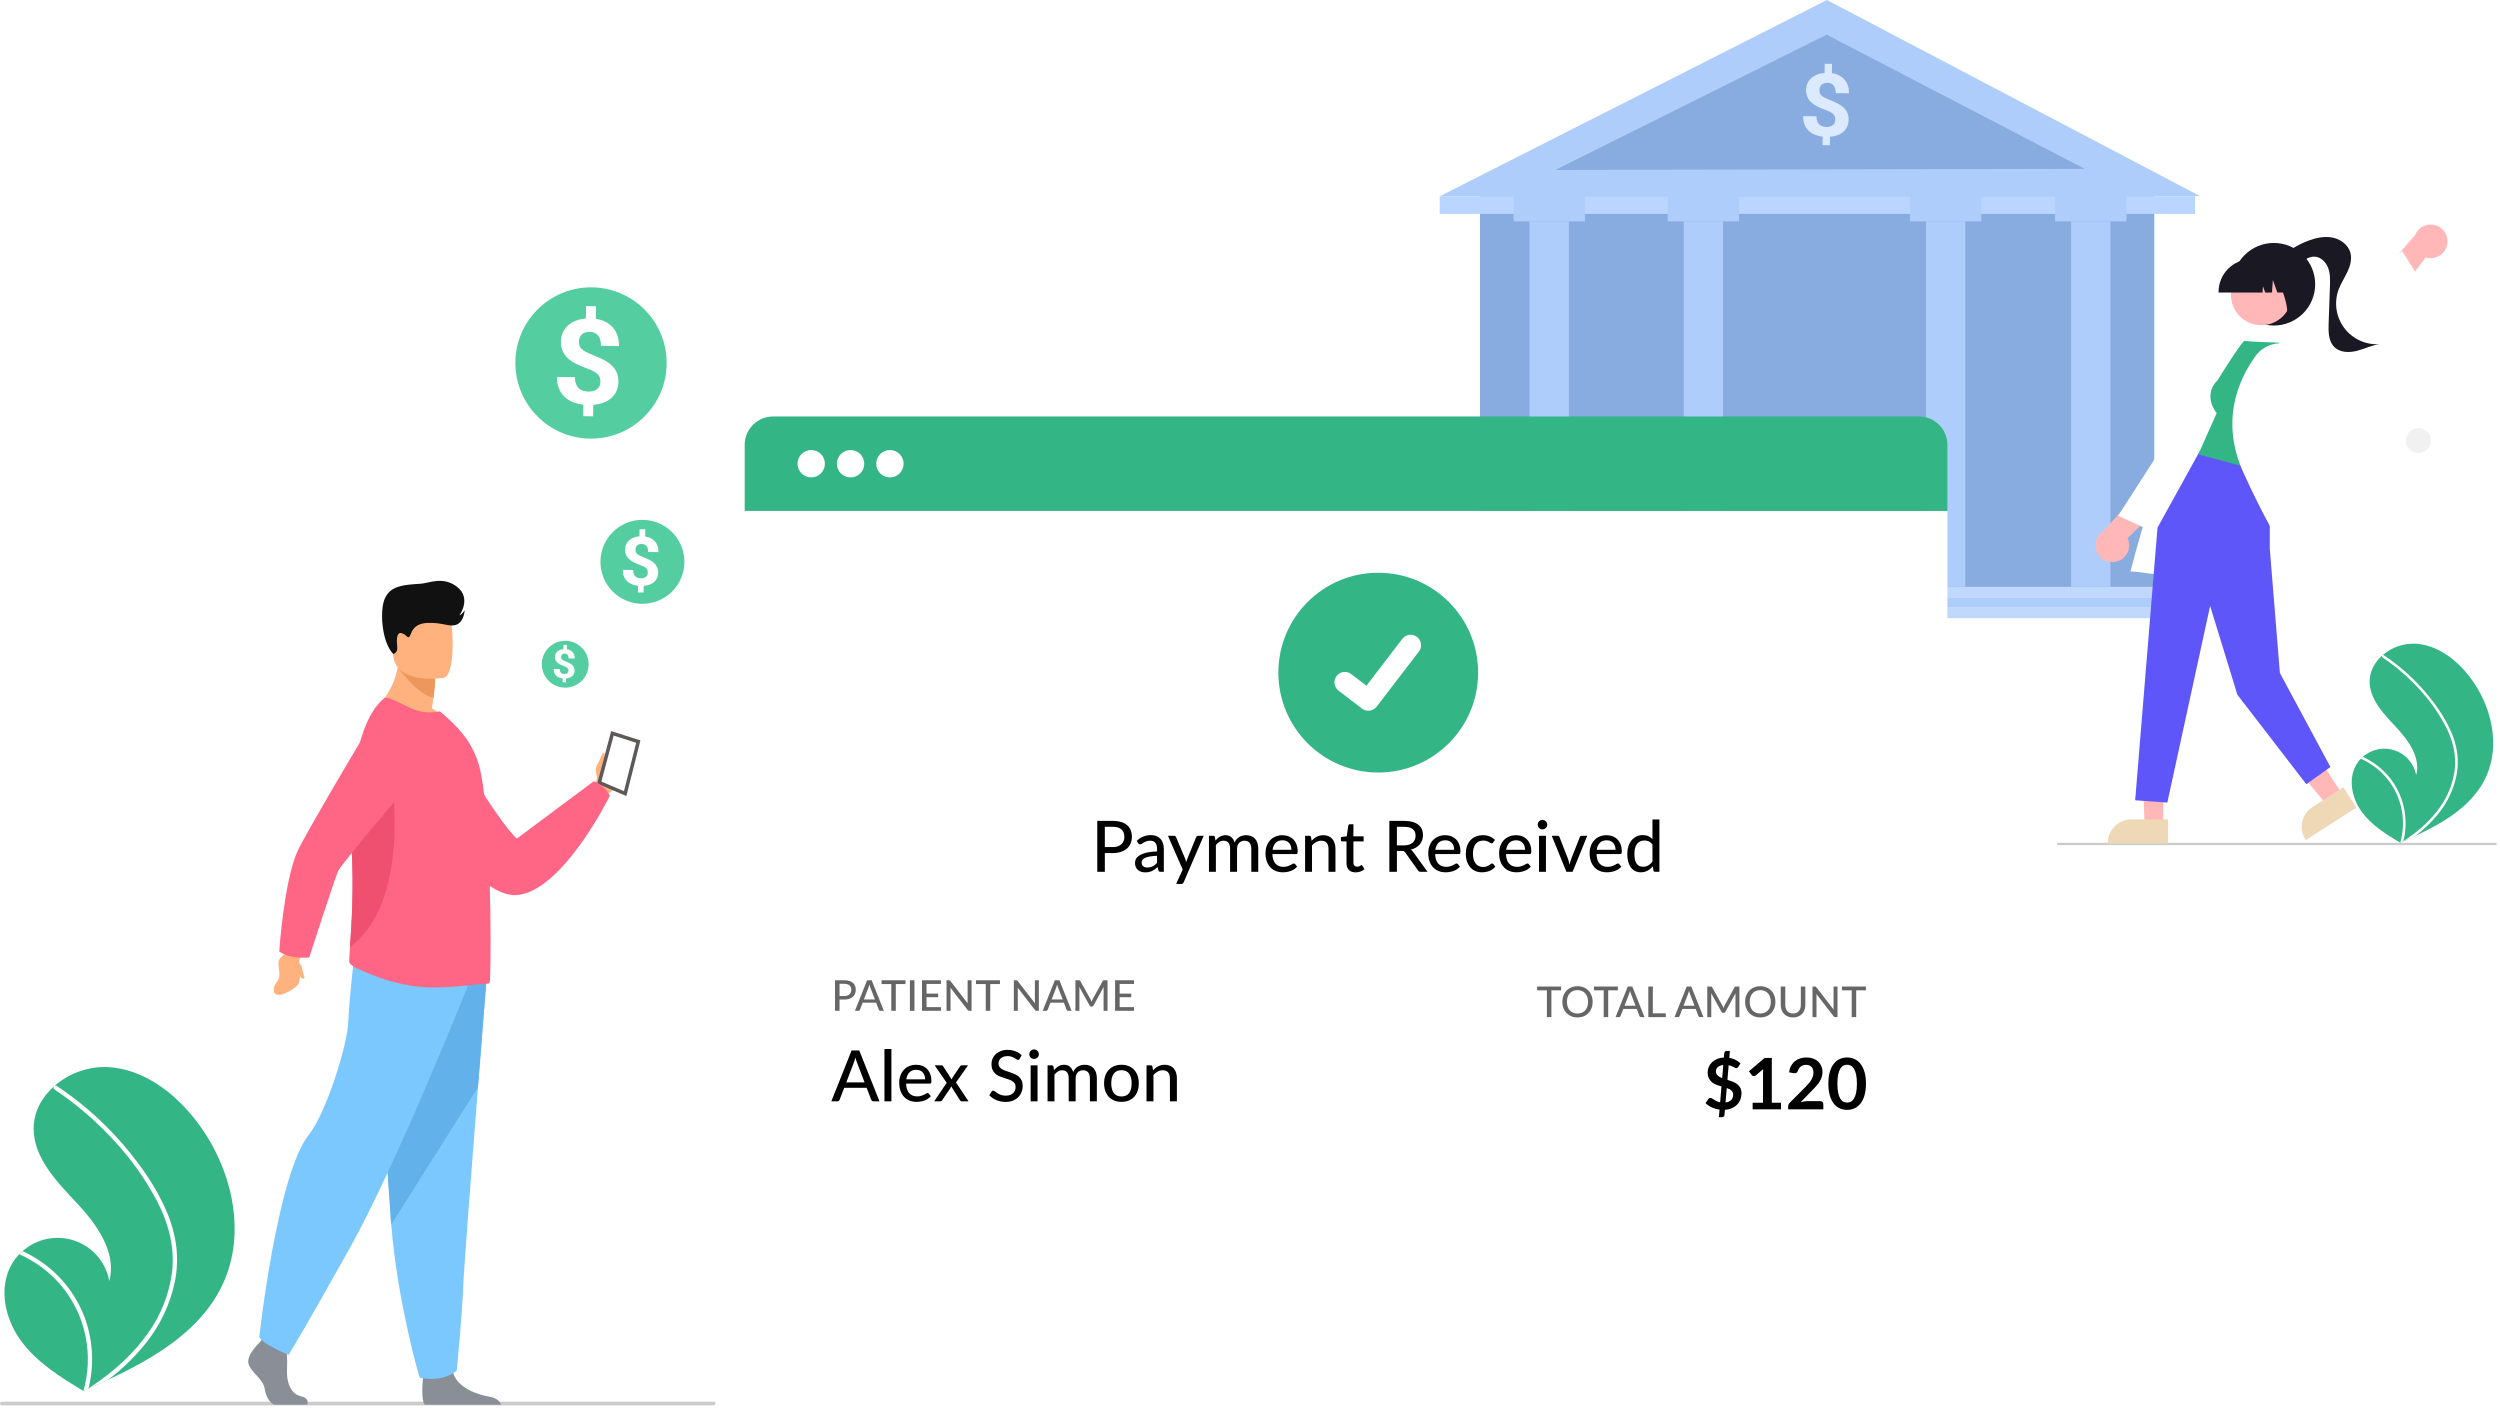 <svg width="705" height="397" viewBox="0 0 705 397" fill="none" xmlns="http://www.w3.org/2000/svg">
<path d="M0.527 396.32H201.276C201.416 396.32 201.55 396.264 201.648 396.166C201.747 396.067 201.803 395.933 201.803 395.794C201.803 395.654 201.747 395.52 201.648 395.421C201.55 395.323 201.416 395.267 201.276 395.267H0.527C0.387 395.267 0.253 395.323 0.154 395.421C0.056 395.52 0 395.654 0 395.794C0 395.933 0.056 396.067 0.154 396.166C0.253 396.264 0.387 396.32 0.527 396.32Z" fill="#CBCBCB"/>
<path d="M3.537 356.119C4.078 355.245 4.715 354.434 5.437 353.702C5.734 353.393 6.048 353.103 6.371 352.821C8.339 351.072 10.737 349.878 13.319 349.362C15.902 348.846 18.576 349.026 21.065 349.883C23.555 350.741 25.771 352.246 27.486 354.242C29.2 356.239 30.351 358.655 30.82 361.243C32.994 353.218 27.337 345.313 21.649 339.241C15.959 333.171 9.455 326.512 9.488 318.194C9.504 313.566 11.771 309.437 15.194 306.376C15.299 306.284 15.405 306.191 15.513 306.102C19.65 302.56 24.973 300.708 30.418 300.914C40.534 301.455 49.366 308.245 55.501 316.299C65.374 329.257 69.701 347.447 62.788 362.198C56.709 375.172 43.742 382.876 30.508 389.069C28.66 389.934 26.816 390.773 24.975 391.586C24.963 391.589 24.95 391.598 24.937 391.601C24.849 391.64 24.76 391.679 24.677 391.719C24.297 391.887 23.917 392.054 23.541 392.219L23.715 392.333L24.259 392.685C24.071 392.571 23.884 392.46 23.695 392.346C23.639 392.312 23.58 392.279 23.524 392.244C17.024 388.35 10.434 384.23 5.944 378.149C1.287 371.836 -0.586 362.793 3.537 356.119Z" fill="#34B586"/>
<path d="M46.903 341.458C48.342 344.727 49.296 348.189 49.735 351.734C50.081 354.895 49.951 358.089 49.35 361.212C48.059 367.628 45.245 373.641 41.142 378.745C38.047 382.62 34.474 386.089 30.509 389.069C28.661 389.934 26.817 390.773 24.976 391.586C24.964 391.589 24.951 391.598 24.938 391.601C24.85 391.64 24.761 391.679 24.678 391.719C24.298 391.886 23.918 392.054 23.541 392.219L23.716 392.333L24.26 392.685C24.071 392.571 23.885 392.46 23.696 392.346C23.64 392.311 23.581 392.279 23.525 392.244C24.955 387.247 25.165 381.981 24.138 376.887C23.111 371.792 20.875 367.018 17.62 362.964C14.347 358.961 10.172 355.787 5.438 353.701C5.735 353.393 6.049 353.103 6.372 352.82C8.196 353.657 9.942 354.652 11.59 355.796C17.485 359.864 21.911 365.72 24.214 372.497C26.27 378.644 26.527 385.25 24.954 391.538C25.28 391.325 25.608 391.107 25.926 390.889C31.982 386.811 37.562 381.914 41.766 375.909C45.391 370.833 47.711 364.945 48.521 358.763C49.327 352.01 47.635 345.37 44.616 339.344C41.282 332.898 37.081 326.937 32.13 321.628C27.157 316.171 21.535 311.344 15.387 307.251C15.249 307.158 15.152 307.015 15.116 306.852C15.08 306.689 15.108 306.519 15.194 306.376C15.261 306.246 15.375 306.147 15.514 306.101C15.584 306.083 15.657 306.081 15.728 306.096C15.8 306.11 15.867 306.14 15.924 306.184C16.683 306.69 17.436 307.2 18.179 307.725C24.369 312.103 29.991 317.231 34.916 322.993C39.674 328.547 44.005 334.717 46.903 341.458Z" fill="white"/>
<path d="M615.935 168.444H412.613V165.503H615.935V168.444Z" fill="#C0D8FB"/>
<path d="M618.02 171.382H410.529V168.444H618.02V171.382Z" fill="#AFCDFB"/>
<path d="M620.88 174.32H407.668V171.382H620.88V174.32Z" fill="#C0D8FB"/>
<path d="M607.504 165.503H417.354V53.165H607.504V165.503Z" fill="#88ABE0"/>
<path d="M620.416 55.309H406.078L515.197 -2.28882e-05L620.416 55.309Z" fill="#AFCDFB"/>
<path d="M438.611 47.925L587.881 47.612L515.121 9.776L438.611 47.925Z" fill="#88ABE0"/>
<path d="M619 60.32H406V55.32H619V60.32Z" fill="#BAD5FF"/>
<path d="M446.947 62.428H426.834V55.309H446.947V62.428Z" fill="#AFCDFB"/>
<path d="M442.435 165.503H431.348V62.428H442.435V165.503Z" fill="#AFCDFB"/>
<path d="M490.408 62.428H470.295V55.309H490.408V62.428Z" fill="#AFCDFB"/>
<path d="M485.894 165.503H474.807V62.428H485.894V165.503Z" fill="#AFCDFB"/>
<path d="M558.728 62.428H538.613V55.309H558.728V62.428Z" fill="#AFCDFB"/>
<path d="M554.214 165.503H543.127V62.428H554.214V165.503Z" fill="#AFCDFB"/>
<path d="M599.652 62.428H579.539V55.309H599.652V62.428Z" fill="#AFCDFB"/>
<path d="M595.137 165.503H584.051V62.428H595.137V165.503Z" fill="#AFCDFB"/>
<path d="M517.553 33.773C517.557 33.434 517.514 33.136 517.423 32.877C517.331 32.619 517.178 32.382 516.965 32.171C516.751 31.958 516.475 31.762 516.135 31.579C515.796 31.397 515.381 31.218 514.889 31.042C514.045 30.733 513.278 30.409 512.59 30.074C511.902 29.737 511.314 29.352 510.827 28.918C510.339 28.485 509.963 27.981 509.699 27.406C509.434 26.83 509.308 26.148 509.319 25.36C509.329 24.677 509.459 24.054 509.71 23.493C509.961 22.934 510.314 22.449 510.771 22.038C511.227 21.625 511.771 21.294 512.403 21.04C513.035 20.788 513.741 20.631 514.522 20.572L514.559 17.989L516.638 18.019L516.6 20.637C517.343 20.744 518.016 20.951 518.618 21.259C519.22 21.564 519.73 21.959 520.148 22.438C520.565 22.919 520.884 23.486 521.104 24.138C521.324 24.788 521.428 25.515 521.416 26.321L517.662 26.265C517.676 25.3 517.472 24.575 517.05 24.09C516.628 23.605 516.058 23.356 515.339 23.347C514.949 23.342 514.613 23.392 514.33 23.495C514.047 23.599 513.813 23.745 513.628 23.932C513.444 24.117 513.306 24.34 513.216 24.595C513.125 24.852 513.078 25.128 513.074 25.426C513.069 25.724 513.109 25.995 513.192 26.237C513.275 26.48 513.421 26.706 513.63 26.913C513.839 27.122 514.118 27.319 514.466 27.506C514.815 27.691 515.247 27.885 515.764 28.085C516.599 28.411 517.359 28.744 518.043 29.083C518.727 29.424 519.312 29.812 519.8 30.249C520.287 30.688 520.663 31.194 520.928 31.77C521.192 32.345 521.319 33.023 521.308 33.802C521.297 34.511 521.165 35.145 520.91 35.704C520.655 36.265 520.299 36.746 519.842 37.15C519.386 37.553 518.838 37.876 518.197 38.116C517.557 38.355 516.847 38.507 516.066 38.568L516.031 40.969L513.966 40.938L514 38.55C513.282 38.466 512.59 38.3 511.922 38.048C511.254 37.798 510.664 37.441 510.151 36.978C509.638 36.517 509.23 35.937 508.929 35.241C508.627 34.545 508.483 33.714 508.497 32.747L512.252 32.803C512.243 33.373 512.316 33.852 512.471 34.236C512.626 34.621 512.836 34.93 513.101 35.163C513.366 35.397 513.669 35.561 514.01 35.658C514.351 35.756 514.699 35.808 515.054 35.813C515.461 35.819 515.819 35.771 516.128 35.671C516.437 35.571 516.697 35.43 516.907 35.248C517.118 35.065 517.277 34.849 517.384 34.597C517.492 34.345 517.548 34.071 517.553 33.773Z" fill="#DCEAFF"/>
<path d="M549.164 144.085H210V333.191C210 337.609 213.582 341.191 218 341.191H541.164C545.582 341.191 549.164 337.609 549.164 333.191V144.085Z" fill="white"/>
<g filter="url(#filter0_d_856_11051)">
<path d="M238.084 278.868C238.408 278.868 238.692 278.826 238.936 278.742C239.184 278.658 239.39 278.54 239.554 278.388C239.722 278.232 239.848 278.048 239.932 277.836C240.016 277.62 240.058 277.382 240.058 277.122C240.058 276.598 239.894 276.186 239.566 275.886C239.242 275.586 238.748 275.436 238.084 275.436H236.752V278.868H238.084ZM238.084 274.434C238.636 274.434 239.116 274.498 239.524 274.626C239.932 274.754 240.27 274.936 240.538 275.172C240.806 275.404 241.004 275.686 241.132 276.018C241.264 276.35 241.33 276.718 241.33 277.122C241.33 277.526 241.26 277.898 241.12 278.238C240.98 278.574 240.774 278.864 240.502 279.108C240.23 279.352 239.89 279.542 239.482 279.678C239.078 279.81 238.612 279.876 238.084 279.876H236.752V283.05H235.474V274.434H238.084ZM246.72 279.84L245.442 276.498C245.35 276.27 245.258 275.982 245.166 275.634C245.122 275.806 245.076 275.966 245.028 276.114C244.984 276.262 244.94 276.394 244.896 276.51L243.624 279.84H246.72ZM249.246 283.05H248.262C248.15 283.05 248.058 283.022 247.986 282.966C247.914 282.91 247.862 282.838 247.83 282.75L247.068 280.752H243.27L242.508 282.75C242.48 282.826 242.428 282.896 242.352 282.96C242.276 283.02 242.184 283.05 242.076 283.05H241.092L244.524 274.434H245.814L249.246 283.05ZM255.352 275.502H252.616V283.05H251.344V275.502H248.596V274.434H255.352V275.502ZM257.875 283.05H256.591V274.434H257.875V283.05ZM265.347 282.012L265.341 283.05H260.001V274.434H265.341V275.472H261.285V278.202H264.549V279.204H261.285V282.012H265.347ZM273.983 274.434V283.05H273.335C273.235 283.05 273.151 283.032 273.083 282.996C273.019 282.96 272.953 282.902 272.885 282.822L268.019 276.528C268.027 276.636 268.033 276.742 268.037 276.846C268.045 276.95 268.049 277.048 268.049 277.14V283.05H266.927V274.434H267.587C267.699 274.434 267.783 274.448 267.839 274.476C267.895 274.5 267.957 274.558 268.025 274.65L272.903 280.95C272.891 280.834 272.881 280.722 272.873 280.614C272.869 280.502 272.867 280.398 272.867 280.302V274.434H273.983ZM281.989 275.502H279.253V283.05H277.981V275.502H275.233V274.434H281.989V275.502ZM292.956 274.434V283.05H292.308C292.208 283.05 292.124 283.032 292.056 282.996C291.992 282.96 291.926 282.902 291.858 282.822L286.992 276.528C287 276.636 287.006 276.742 287.01 276.846C287.018 276.95 287.022 277.048 287.022 277.14V283.05H285.9V274.434H286.56C286.672 274.434 286.756 274.448 286.812 274.476C286.868 274.5 286.93 274.558 286.998 274.65L291.876 280.95C291.864 280.834 291.854 280.722 291.846 280.614C291.842 280.502 291.84 280.398 291.84 280.302V274.434H292.956ZM299.665 279.84L298.387 276.498C298.295 276.27 298.203 275.982 298.111 275.634C298.067 275.806 298.021 275.966 297.973 276.114C297.929 276.262 297.885 276.394 297.841 276.51L296.569 279.84H299.665ZM302.191 283.05H301.207C301.095 283.05 301.003 283.022 300.931 282.966C300.859 282.91 300.807 282.838 300.775 282.75L300.013 280.752H296.215L295.453 282.75C295.425 282.826 295.373 282.896 295.297 282.96C295.221 283.02 295.129 283.05 295.021 283.05H294.037L297.469 274.434H298.759L302.191 283.05ZM312.327 274.434V283.05H311.211V276.918C311.211 276.826 311.213 276.728 311.217 276.624C311.225 276.52 311.233 276.414 311.241 276.306L308.373 281.568C308.273 281.764 308.119 281.862 307.911 281.862H307.731C307.523 281.862 307.371 281.764 307.275 281.568L304.353 276.288C304.377 276.512 304.389 276.722 304.389 276.918V283.05H303.267V274.434H304.215C304.327 274.434 304.413 274.446 304.473 274.47C304.537 274.49 304.597 274.55 304.653 274.65L307.533 279.81C307.589 279.914 307.641 280.024 307.689 280.14C307.737 280.256 307.783 280.372 307.827 280.488C307.911 280.252 308.009 280.024 308.121 279.804L310.947 274.65C310.999 274.55 311.055 274.49 311.115 274.47C311.179 274.446 311.267 274.434 311.379 274.434H312.327ZM319.804 282.012L319.798 283.05H314.458V274.434H319.798V275.472H315.742V278.202H319.006V279.204H315.742V282.012H319.804Z" fill="#666666"/>
</g>
<path d="M243.812 305.233L241.682 299.663C241.529 299.283 241.375 298.803 241.222 298.223C241.149 298.509 241.072 298.776 240.992 299.023C240.919 299.269 240.845 299.489 240.772 299.683L238.652 305.233H243.812ZM248.022 310.583H246.382C246.195 310.583 246.042 310.536 245.922 310.443C245.802 310.349 245.715 310.229 245.662 310.083L244.392 306.753H238.062L236.792 310.083C236.745 310.209 236.659 310.326 236.532 310.433C236.405 310.533 236.252 310.583 236.072 310.583H234.432L240.152 296.223H242.302L248.022 310.583ZM251.376 295.823V310.583H249.416V295.823H251.376ZM260.891 304.373C260.891 303.986 260.834 303.629 260.721 303.303C260.614 302.976 260.454 302.693 260.241 302.453C260.028 302.213 259.768 302.026 259.461 301.893C259.154 301.759 258.801 301.693 258.401 301.693C257.581 301.693 256.934 301.929 256.461 302.403C255.994 302.876 255.698 303.533 255.571 304.373H260.891ZM262.501 309.133C262.261 309.413 261.984 309.656 261.671 309.863C261.358 310.063 261.024 310.226 260.671 310.353C260.318 310.479 259.951 310.573 259.571 310.633C259.198 310.693 258.828 310.723 258.461 310.723C257.761 310.723 257.111 310.606 256.511 310.373C255.918 310.133 255.401 309.786 254.961 309.333C254.528 308.873 254.188 308.306 253.941 307.633C253.701 306.953 253.581 306.173 253.581 305.293C253.581 304.586 253.691 303.929 253.911 303.323C254.131 302.709 254.444 302.176 254.851 301.723C255.264 301.269 255.768 300.913 256.361 300.653C256.954 300.393 257.621 300.263 258.361 300.263C258.981 300.263 259.551 300.366 260.071 300.573C260.598 300.773 261.051 301.066 261.431 301.453C261.811 301.839 262.108 302.316 262.321 302.883C262.541 303.449 262.651 304.096 262.651 304.823C262.651 305.123 262.618 305.326 262.551 305.433C262.484 305.533 262.361 305.583 262.181 305.583H255.521C255.541 306.189 255.628 306.719 255.781 307.173C255.934 307.619 256.144 307.993 256.411 308.293C256.684 308.593 257.008 308.816 257.381 308.963C257.754 309.109 258.171 309.183 258.631 309.183C259.064 309.183 259.438 309.133 259.751 309.033C260.071 308.933 260.344 308.826 260.571 308.713C260.804 308.593 260.998 308.483 261.151 308.383C261.311 308.283 261.451 308.233 261.571 308.233C261.731 308.233 261.854 308.293 261.941 308.413L262.501 309.133ZM273.13 310.583H271.25C271.097 310.583 270.974 310.543 270.88 310.463C270.794 310.376 270.724 310.286 270.67 310.193L268.22 306.323C268.187 306.423 268.154 306.519 268.12 306.613C268.087 306.706 268.044 306.793 267.99 306.873L265.74 310.193C265.674 310.286 265.597 310.376 265.51 310.463C265.424 310.543 265.31 310.583 265.17 310.583H263.43L266.97 305.353L263.57 300.423H265.45C265.604 300.423 265.714 300.446 265.78 300.493C265.854 300.539 265.917 300.609 265.97 300.703L268.38 304.413C268.414 304.313 268.45 304.216 268.49 304.123C268.53 304.023 268.584 303.919 268.65 303.813L270.72 300.743C270.84 300.529 271 300.423 271.2 300.423H272.99L269.59 305.263L273.13 310.583ZM287.577 298.563C287.51 298.676 287.44 298.759 287.367 298.813C287.294 298.866 287.2 298.893 287.087 298.893C286.967 298.893 286.83 298.839 286.677 298.733C286.524 298.619 286.33 298.496 286.097 298.363C285.87 298.223 285.597 298.099 285.277 297.993C284.957 297.879 284.574 297.823 284.127 297.823C283.707 297.823 283.337 297.879 283.017 297.993C282.704 298.099 282.44 298.249 282.227 298.443C282.014 298.629 281.85 298.853 281.737 299.113C281.63 299.366 281.577 299.643 281.577 299.943C281.577 300.329 281.674 300.649 281.867 300.903C282.067 301.156 282.327 301.373 282.647 301.553C282.967 301.733 283.33 301.889 283.737 302.023C284.144 302.156 284.56 302.296 284.987 302.443C285.414 302.583 285.83 302.746 286.237 302.933C286.644 303.119 287.007 303.356 287.327 303.643C287.647 303.923 287.904 304.269 288.097 304.683C288.297 305.089 288.397 305.589 288.397 306.183C288.397 306.816 288.287 307.409 288.067 307.963C287.854 308.516 287.54 308.999 287.127 309.413C286.714 309.826 286.204 310.153 285.597 310.393C284.997 310.626 284.314 310.743 283.547 310.743C283.087 310.743 282.64 310.696 282.207 310.603C281.774 310.516 281.364 310.393 280.977 310.233C280.59 310.066 280.227 309.869 279.887 309.643C279.554 309.409 279.254 309.149 278.987 308.863L279.597 307.843C279.657 307.763 279.727 307.696 279.807 307.643C279.894 307.589 279.99 307.563 280.097 307.563C280.237 307.563 280.397 307.636 280.577 307.783C280.764 307.929 280.99 308.093 281.257 308.273C281.53 308.446 281.854 308.606 282.227 308.753C282.607 308.899 283.067 308.973 283.607 308.973C284.047 308.973 284.44 308.916 284.787 308.803C285.134 308.683 285.424 308.516 285.657 308.303C285.897 308.083 286.08 307.819 286.207 307.513C286.334 307.206 286.397 306.866 286.397 306.493C286.397 306.073 286.3 305.729 286.107 305.463C285.914 305.196 285.657 304.973 285.337 304.793C285.017 304.613 284.654 304.459 284.247 304.333C283.84 304.206 283.424 304.076 282.997 303.943C282.57 303.803 282.154 303.643 281.747 303.463C281.34 303.283 280.977 303.049 280.657 302.763C280.337 302.469 280.08 302.106 279.887 301.673C279.694 301.233 279.597 300.693 279.597 300.053C279.597 299.539 279.697 299.043 279.897 298.563C280.097 298.083 280.387 297.659 280.767 297.293C281.154 296.919 281.627 296.623 282.187 296.403C282.747 296.176 283.387 296.063 284.107 296.063C284.914 296.063 285.654 296.193 286.327 296.453C287.007 296.706 287.597 297.073 288.097 297.553L287.577 298.563ZM292.588 300.423V310.583H290.638V300.423H292.588ZM292.958 297.283C292.958 297.463 292.921 297.636 292.848 297.803C292.774 297.963 292.674 298.106 292.548 298.233C292.428 298.353 292.284 298.449 292.118 298.523C291.951 298.589 291.778 298.623 291.598 298.623C291.418 298.623 291.248 298.589 291.088 298.523C290.928 298.449 290.784 298.353 290.658 298.233C290.538 298.106 290.441 297.963 290.368 297.803C290.301 297.636 290.268 297.463 290.268 297.283C290.268 297.096 290.301 296.923 290.368 296.763C290.441 296.596 290.538 296.453 290.658 296.333C290.784 296.206 290.928 296.109 291.088 296.043C291.248 295.969 291.418 295.933 291.598 295.933C291.778 295.933 291.951 295.969 292.118 296.043C292.284 296.109 292.428 296.206 292.548 296.333C292.674 296.453 292.774 296.596 292.848 296.763C292.921 296.923 292.958 297.096 292.958 297.283ZM295.411 310.583V300.423H296.581C296.854 300.423 297.024 300.553 297.091 300.813L297.231 301.783C297.604 301.336 298.018 300.973 298.471 300.693C298.931 300.406 299.468 300.263 300.081 300.263C300.754 300.263 301.301 300.449 301.721 300.823C302.141 301.189 302.448 301.689 302.641 302.323C302.788 301.963 302.978 301.653 303.211 301.393C303.444 301.133 303.704 300.919 303.991 300.753C304.278 300.586 304.581 300.463 304.901 300.383C305.228 300.303 305.558 300.263 305.891 300.263C306.431 300.263 306.911 300.349 307.331 300.523C307.758 300.689 308.118 300.936 308.411 301.263C308.704 301.589 308.928 301.993 309.081 302.473C309.234 302.953 309.311 303.499 309.311 304.113V310.583H307.351V304.113C307.351 303.353 307.184 302.779 306.851 302.393C306.524 302.006 306.044 301.813 305.411 301.813C305.131 301.813 304.864 301.863 304.611 301.963C304.358 302.056 304.134 302.199 303.941 302.393C303.754 302.586 303.604 302.826 303.491 303.113C303.384 303.399 303.331 303.733 303.331 304.113V310.583H301.371V304.113C301.371 303.326 301.214 302.746 300.901 302.373C300.588 301.999 300.128 301.813 299.521 301.813C299.101 301.813 298.711 301.923 298.351 302.143C297.991 302.363 297.661 302.663 297.361 303.043V310.583H295.411ZM316.264 300.263C317.011 300.263 317.684 300.386 318.284 300.633C318.891 300.873 319.404 301.223 319.824 301.683C320.251 302.136 320.578 302.686 320.804 303.333C321.031 303.973 321.144 304.693 321.144 305.493C321.144 306.293 321.031 307.016 320.804 307.663C320.578 308.309 320.251 308.859 319.824 309.313C319.404 309.766 318.891 310.116 318.284 310.363C317.684 310.603 317.011 310.723 316.264 310.723C315.511 310.723 314.831 310.603 314.224 310.363C313.624 310.116 313.111 309.766 312.684 309.313C312.258 308.859 311.928 308.309 311.694 307.663C311.468 307.016 311.354 306.293 311.354 305.493C311.354 304.693 311.468 303.973 311.694 303.333C311.928 302.686 312.258 302.136 312.684 301.683C313.111 301.223 313.624 300.873 314.224 300.633C314.831 300.386 315.511 300.263 316.264 300.263ZM316.264 309.203C317.224 309.203 317.941 308.879 318.414 308.233C318.888 307.586 319.124 306.676 319.124 305.503C319.124 304.329 318.888 303.419 318.414 302.773C317.941 302.119 317.224 301.793 316.264 301.793C315.291 301.793 314.564 302.119 314.084 302.773C313.611 303.419 313.374 304.329 313.374 305.503C313.374 306.676 313.611 307.586 314.084 308.233C314.564 308.879 315.291 309.203 316.264 309.203ZM325.151 301.833C325.371 301.599 325.601 301.386 325.841 301.193C326.081 300.999 326.335 300.836 326.601 300.703C326.875 300.563 327.165 300.456 327.471 300.383C327.785 300.303 328.118 300.263 328.471 300.263C329.031 300.263 329.521 300.356 329.941 300.543C330.368 300.729 330.725 300.993 331.011 301.333C331.298 301.666 331.515 302.069 331.661 302.543C331.808 303.016 331.881 303.539 331.881 304.113V310.583H329.921V304.113C329.921 303.386 329.755 302.823 329.421 302.423C329.088 302.016 328.578 301.813 327.891 301.813C327.391 301.813 326.921 301.933 326.481 302.173C326.048 302.406 325.645 302.726 325.271 303.133V310.583H323.321V300.423H324.491C324.765 300.423 324.935 300.553 325.001 300.813L325.151 301.833Z" fill="black"/>
<path d="M388.664 217.85C404.22 217.85 416.831 205.239 416.831 189.683C416.831 174.126 404.22 161.515 388.664 161.515C373.107 161.515 360.496 174.126 360.496 189.683C360.496 205.239 373.107 217.85 388.664 217.85Z" fill="#34B586"/>
<path d="M385.871 200.428C385.237 200.429 384.621 200.224 384.114 199.844L384.082 199.82L377.462 194.756C377.156 194.521 376.899 194.228 376.705 193.894C376.512 193.559 376.386 193.19 376.336 192.807C376.285 192.424 376.311 192.035 376.41 191.661C376.51 191.288 376.683 190.938 376.918 190.632C377.153 190.325 377.446 190.068 377.78 189.875C378.115 189.681 378.484 189.556 378.867 189.505C379.25 189.455 379.639 189.48 380.012 189.58C380.386 189.68 380.736 189.852 381.042 190.087L385.33 193.375L395.462 180.157C395.697 179.85 395.99 179.593 396.324 179.4C396.659 179.206 397.028 179.081 397.411 179.03C397.793 178.98 398.182 179.005 398.556 179.105C398.929 179.205 399.278 179.377 399.585 179.612L399.586 179.613L399.523 179.7L399.587 179.613C400.206 180.088 400.61 180.789 400.712 181.562C400.814 182.335 400.605 183.117 400.131 183.736L388.214 199.277C387.938 199.635 387.583 199.925 387.178 200.124C386.772 200.323 386.326 200.426 385.874 200.424L385.871 200.428Z" fill="white"/>
<path d="M313.784 238.88C314.324 238.88 314.797 238.81 315.204 238.67C315.617 238.53 315.961 238.333 316.234 238.08C316.514 237.82 316.724 237.513 316.864 237.16C317.004 236.8 317.074 236.403 317.074 235.97C317.074 235.097 316.801 234.41 316.254 233.91C315.714 233.41 314.891 233.16 313.784 233.16H311.564V238.88H313.784ZM313.784 231.49C314.704 231.49 315.504 231.597 316.184 231.81C316.864 232.023 317.427 232.327 317.874 232.72C318.321 233.107 318.651 233.577 318.864 234.13C319.084 234.683 319.194 235.297 319.194 235.97C319.194 236.643 319.077 237.263 318.844 237.83C318.611 238.39 318.267 238.873 317.814 239.28C317.361 239.687 316.794 240.003 316.114 240.23C315.441 240.45 314.664 240.56 313.784 240.56H311.564V245.85H309.434V231.49H313.784ZM326.291 241.34C325.498 241.367 324.824 241.43 324.271 241.53C323.718 241.623 323.268 241.75 322.921 241.91C322.574 242.07 322.324 242.26 322.171 242.48C322.018 242.693 321.941 242.933 321.941 243.2C321.941 243.453 321.981 243.673 322.061 243.86C322.148 244.04 322.261 244.19 322.401 244.31C322.548 244.423 322.718 244.507 322.911 244.56C323.104 244.613 323.314 244.64 323.541 244.64C323.841 244.64 324.114 244.61 324.361 244.55C324.614 244.49 324.851 244.407 325.071 244.3C325.291 244.187 325.501 244.05 325.701 243.89C325.901 243.73 326.098 243.547 326.291 243.34V241.34ZM320.571 237.11C321.138 236.57 321.751 236.167 322.411 235.9C323.078 235.633 323.808 235.5 324.601 235.5C325.181 235.5 325.694 235.597 326.141 235.79C326.588 235.977 326.964 236.24 327.271 236.58C327.578 236.92 327.808 237.327 327.961 237.8C328.121 238.273 328.201 238.797 328.201 239.37V245.85H327.331C327.138 245.85 326.991 245.82 326.891 245.76C326.791 245.693 326.711 245.573 326.651 245.4L326.441 244.51C326.181 244.75 325.924 244.963 325.671 245.15C325.418 245.33 325.151 245.487 324.871 245.62C324.598 245.747 324.304 245.843 323.991 245.91C323.678 245.977 323.331 246.01 322.951 246.01C322.551 246.01 322.174 245.957 321.821 245.85C321.474 245.737 321.171 245.567 320.911 245.34C320.651 245.113 320.444 244.83 320.291 244.49C320.144 244.15 320.071 243.753 320.071 243.3C320.071 242.9 320.178 242.517 320.391 242.15C320.611 241.777 320.964 241.443 321.451 241.15C321.944 240.857 322.584 240.617 323.371 240.43C324.164 240.243 325.138 240.137 326.291 240.11V239.37C326.291 238.603 326.128 238.03 325.801 237.65C325.474 237.27 324.994 237.08 324.361 237.08C323.934 237.08 323.574 237.133 323.281 237.24C322.994 237.347 322.744 237.467 322.531 237.6C322.324 237.727 322.141 237.843 321.981 237.95C321.828 238.057 321.668 238.11 321.501 238.11C321.368 238.11 321.251 238.073 321.151 238C321.058 237.927 320.981 237.84 320.921 237.74L320.571 237.11ZM339.438 235.69L333.798 248.8C333.738 248.947 333.658 249.06 333.558 249.14C333.458 249.22 333.311 249.26 333.118 249.26H331.668L333.528 245.21L329.358 235.69H331.058C331.224 235.69 331.354 235.73 331.448 235.81C331.541 235.89 331.608 235.98 331.648 236.08L334.228 242.18C334.281 242.333 334.331 242.49 334.378 242.65C334.431 242.803 334.474 242.957 334.508 243.11C334.554 242.95 334.604 242.793 334.658 242.64C334.711 242.48 334.768 242.323 334.828 242.17L337.318 236.08C337.364 235.967 337.438 235.873 337.538 235.8C337.638 235.727 337.751 235.69 337.878 235.69H339.438ZM340.929 245.85V235.69H342.099C342.372 235.69 342.542 235.82 342.609 236.08L342.749 237.05C343.122 236.603 343.535 236.24 343.989 235.96C344.449 235.673 344.985 235.53 345.599 235.53C346.272 235.53 346.819 235.717 347.239 236.09C347.659 236.457 347.965 236.957 348.159 237.59C348.305 237.23 348.495 236.92 348.729 236.66C348.962 236.4 349.222 236.187 349.509 236.02C349.795 235.853 350.099 235.73 350.419 235.65C350.745 235.57 351.075 235.53 351.409 235.53C351.949 235.53 352.429 235.617 352.849 235.79C353.275 235.957 353.635 236.203 353.929 236.53C354.222 236.857 354.445 237.26 354.599 237.74C354.752 238.22 354.829 238.767 354.829 239.38V245.85H352.869V239.38C352.869 238.62 352.702 238.047 352.369 237.66C352.042 237.273 351.562 237.08 350.929 237.08C350.649 237.08 350.382 237.13 350.129 237.23C349.875 237.323 349.652 237.467 349.459 237.66C349.272 237.853 349.122 238.093 349.009 238.38C348.902 238.667 348.849 239 348.849 239.38V245.85H346.889V239.38C346.889 238.593 346.732 238.013 346.419 237.64C346.105 237.267 345.645 237.08 345.039 237.08C344.619 237.08 344.229 237.19 343.869 237.41C343.509 237.63 343.179 237.93 342.879 238.31V245.85H340.929ZM364.182 239.64C364.182 239.253 364.125 238.897 364.012 238.57C363.905 238.243 363.745 237.96 363.532 237.72C363.319 237.48 363.059 237.293 362.752 237.16C362.445 237.027 362.092 236.96 361.692 236.96C360.872 236.96 360.225 237.197 359.752 237.67C359.285 238.143 358.989 238.8 358.862 239.64H364.182ZM365.792 244.4C365.552 244.68 365.275 244.923 364.962 245.13C364.649 245.33 364.315 245.493 363.962 245.62C363.609 245.747 363.242 245.84 362.862 245.9C362.489 245.96 362.119 245.99 361.752 245.99C361.052 245.99 360.402 245.873 359.802 245.64C359.209 245.4 358.692 245.053 358.252 244.6C357.819 244.14 357.479 243.573 357.232 242.9C356.992 242.22 356.872 241.44 356.872 240.56C356.872 239.853 356.982 239.197 357.202 238.59C357.422 237.977 357.735 237.443 358.142 236.99C358.555 236.537 359.059 236.18 359.652 235.92C360.245 235.66 360.912 235.53 361.652 235.53C362.272 235.53 362.842 235.633 363.362 235.84C363.889 236.04 364.342 236.333 364.722 236.72C365.102 237.107 365.399 237.583 365.612 238.15C365.832 238.717 365.942 239.363 365.942 240.09C365.942 240.39 365.909 240.593 365.842 240.7C365.775 240.8 365.652 240.85 365.472 240.85H358.812C358.832 241.457 358.919 241.987 359.072 242.44C359.225 242.887 359.435 243.26 359.702 243.56C359.975 243.86 360.299 244.083 360.672 244.23C361.045 244.377 361.462 244.45 361.922 244.45C362.355 244.45 362.729 244.4 363.042 244.3C363.362 244.2 363.635 244.093 363.862 243.98C364.095 243.86 364.289 243.75 364.442 243.65C364.602 243.55 364.742 243.5 364.862 243.5C365.022 243.5 365.145 243.56 365.232 243.68L365.792 244.4ZM369.868 237.1C370.088 236.867 370.318 236.653 370.558 236.46C370.798 236.267 371.051 236.103 371.318 235.97C371.591 235.83 371.881 235.723 372.188 235.65C372.501 235.57 372.835 235.53 373.188 235.53C373.748 235.53 374.238 235.623 374.658 235.81C375.085 235.997 375.441 236.26 375.728 236.6C376.015 236.933 376.231 237.337 376.378 237.81C376.525 238.283 376.598 238.807 376.598 239.38V245.85H374.638V239.38C374.638 238.653 374.471 238.09 374.138 237.69C373.805 237.283 373.295 237.08 372.608 237.08C372.108 237.08 371.638 237.2 371.198 237.44C370.765 237.673 370.361 237.993 369.988 238.4V245.85H368.038V235.69H369.208C369.481 235.69 369.651 235.82 369.718 236.08L369.868 237.1ZM382.273 246.01C381.453 246.01 380.819 245.78 380.373 245.32C379.933 244.86 379.713 244.203 379.713 243.35V237.27H378.533C378.419 237.27 378.323 237.237 378.243 237.17C378.169 237.097 378.133 236.99 378.133 236.85V236.06L379.783 235.83L380.223 232.8C380.249 232.687 380.299 232.6 380.373 232.54C380.453 232.473 380.553 232.44 380.673 232.44H381.663V235.85H384.543V237.27H381.663V243.22C381.663 243.62 381.759 243.92 381.953 244.12C382.153 244.313 382.406 244.41 382.713 244.41C382.893 244.41 383.046 244.387 383.173 244.34C383.306 244.293 383.419 244.243 383.513 244.19C383.606 244.13 383.686 244.077 383.753 244.03C383.819 243.983 383.879 243.96 383.933 243.96C383.999 243.96 384.049 243.977 384.083 244.01C384.123 244.037 384.163 244.083 384.203 244.15L384.783 245.09C384.463 245.383 384.083 245.61 383.643 245.77C383.203 245.93 382.746 246.01 382.273 246.01ZM395.867 238.41C396.414 238.41 396.894 238.343 397.307 238.21C397.727 238.077 398.077 237.89 398.357 237.65C398.637 237.403 398.847 237.113 398.987 236.78C399.127 236.44 399.197 236.067 399.197 235.66C399.197 234.833 398.924 234.21 398.377 233.79C397.837 233.37 397.024 233.16 395.937 233.16H393.927V238.41H395.867ZM402.567 245.85H400.667C400.287 245.85 400.011 245.7 399.837 245.4L396.287 240.42C396.174 240.253 396.051 240.137 395.917 240.07C395.784 239.997 395.584 239.96 395.317 239.96H393.927V245.85H391.797V231.49H395.937C396.864 231.49 397.661 231.587 398.327 231.78C399.001 231.967 399.554 232.237 399.987 232.59C400.427 232.937 400.751 233.357 400.957 233.85C401.171 234.343 401.277 234.897 401.277 235.51C401.277 236.01 401.201 236.48 401.047 236.92C400.894 237.36 400.667 237.757 400.367 238.11C400.074 238.457 399.714 238.757 399.287 239.01C398.861 239.263 398.377 239.457 397.837 239.59C398.104 239.75 398.334 239.973 398.527 240.26L402.567 245.85ZM410.08 239.64C410.08 239.253 410.024 238.897 409.91 238.57C409.804 238.243 409.644 237.96 409.43 237.72C409.217 237.48 408.957 237.293 408.65 237.16C408.344 237.027 407.99 236.96 407.59 236.96C406.77 236.96 406.124 237.197 405.65 237.67C405.184 238.143 404.887 238.8 404.76 239.64H410.08ZM411.69 244.4C411.45 244.68 411.174 244.923 410.86 245.13C410.547 245.33 410.214 245.493 409.86 245.62C409.507 245.747 409.14 245.84 408.76 245.9C408.387 245.96 408.017 245.99 407.65 245.99C406.95 245.99 406.3 245.873 405.7 245.64C405.107 245.4 404.59 245.053 404.15 244.6C403.717 244.14 403.377 243.573 403.13 242.9C402.89 242.22 402.77 241.44 402.77 240.56C402.77 239.853 402.88 239.197 403.1 238.59C403.32 237.977 403.634 237.443 404.04 236.99C404.454 236.537 404.957 236.18 405.55 235.92C406.144 235.66 406.81 235.53 407.55 235.53C408.17 235.53 408.74 235.633 409.26 235.84C409.787 236.04 410.24 236.333 410.62 236.72C411 237.107 411.297 237.583 411.51 238.15C411.73 238.717 411.84 239.363 411.84 240.09C411.84 240.39 411.807 240.593 411.74 240.7C411.674 240.8 411.55 240.85 411.37 240.85H404.71C404.73 241.457 404.817 241.987 404.97 242.44C405.124 242.887 405.334 243.26 405.6 243.56C405.874 243.86 406.197 244.083 406.57 244.23C406.944 244.377 407.36 244.45 407.82 244.45C408.254 244.45 408.627 244.4 408.94 244.3C409.26 244.2 409.534 244.093 409.76 243.98C409.994 243.86 410.187 243.75 410.34 243.65C410.5 243.55 410.64 243.5 410.76 243.5C410.92 243.5 411.044 243.56 411.13 243.68L411.69 244.4ZM421.056 237.59C420.996 237.663 420.936 237.723 420.876 237.77C420.823 237.81 420.743 237.83 420.636 237.83C420.53 237.83 420.416 237.79 420.296 237.71C420.183 237.623 420.036 237.533 419.856 237.44C419.683 237.34 419.47 237.25 419.216 237.17C418.97 237.083 418.663 237.04 418.296 237.04C417.816 237.04 417.393 237.127 417.026 237.3C416.66 237.473 416.353 237.72 416.106 238.04C415.866 238.36 415.683 238.75 415.556 239.21C415.43 239.67 415.366 240.187 415.366 240.76C415.366 241.353 415.433 241.883 415.566 242.35C415.7 242.81 415.89 243.2 416.136 243.52C416.383 243.833 416.683 244.073 417.036 244.24C417.39 244.4 417.783 244.48 418.216 244.48C418.636 244.48 418.983 244.43 419.256 244.33C419.53 244.223 419.756 244.11 419.936 243.99C420.116 243.87 420.266 243.76 420.386 243.66C420.506 243.553 420.63 243.5 420.756 243.5C420.916 243.5 421.04 243.56 421.126 243.68L421.686 244.4C421.453 244.687 421.19 244.93 420.896 245.13C420.61 245.33 420.303 245.493 419.976 245.62C419.65 245.747 419.306 245.84 418.946 245.9C418.593 245.96 418.233 245.99 417.866 245.99C417.233 245.99 416.64 245.873 416.086 245.64C415.54 245.407 415.063 245.067 414.656 244.62C414.256 244.173 413.94 243.627 413.706 242.98C413.473 242.327 413.356 241.587 413.356 240.76C413.356 240.007 413.46 239.31 413.666 238.67C413.88 238.03 414.19 237.48 414.596 237.02C415.01 236.553 415.516 236.19 416.116 235.93C416.716 235.663 417.403 235.53 418.176 235.53C418.903 235.53 419.543 235.647 420.096 235.88C420.65 236.113 421.143 236.443 421.576 236.87L421.056 237.59ZM430.061 239.64C430.061 239.253 430.004 238.897 429.891 238.57C429.784 238.243 429.624 237.96 429.411 237.72C429.198 237.48 428.938 237.293 428.631 237.16C428.324 237.027 427.971 236.96 427.571 236.96C426.751 236.96 426.104 237.197 425.631 237.67C425.164 238.143 424.868 238.8 424.741 239.64H430.061ZM431.671 244.4C431.431 244.68 431.154 244.923 430.841 245.13C430.528 245.33 430.194 245.493 429.841 245.62C429.488 245.747 429.121 245.84 428.741 245.9C428.368 245.96 427.998 245.99 427.631 245.99C426.931 245.99 426.281 245.873 425.681 245.64C425.088 245.4 424.571 245.053 424.131 244.6C423.698 244.14 423.358 243.573 423.111 242.9C422.871 242.22 422.751 241.44 422.751 240.56C422.751 239.853 422.861 239.197 423.081 238.59C423.301 237.977 423.614 237.443 424.021 236.99C424.434 236.537 424.938 236.18 425.531 235.92C426.124 235.66 426.791 235.53 427.531 235.53C428.151 235.53 428.721 235.633 429.241 235.84C429.768 236.04 430.221 236.333 430.601 236.72C430.981 237.107 431.278 237.583 431.491 238.15C431.711 238.717 431.821 239.363 431.821 240.09C431.821 240.39 431.788 240.593 431.721 240.7C431.654 240.8 431.531 240.85 431.351 240.85H424.691C424.711 241.457 424.798 241.987 424.951 242.44C425.104 242.887 425.314 243.26 425.581 243.56C425.854 243.86 426.178 244.083 426.551 244.23C426.924 244.377 427.341 244.45 427.801 244.45C428.234 244.45 428.608 244.4 428.921 244.3C429.241 244.2 429.514 244.093 429.741 243.98C429.974 243.86 430.168 243.75 430.321 243.65C430.481 243.55 430.621 243.5 430.741 243.5C430.901 243.5 431.024 243.56 431.111 243.68L431.671 244.4ZM435.957 235.69V245.85H434.007V235.69H435.957ZM436.327 232.55C436.327 232.73 436.29 232.903 436.217 233.07C436.144 233.23 436.044 233.373 435.917 233.5C435.797 233.62 435.654 233.717 435.487 233.79C435.32 233.857 435.147 233.89 434.967 233.89C434.787 233.89 434.617 233.857 434.457 233.79C434.297 233.717 434.154 233.62 434.027 233.5C433.907 233.373 433.81 233.23 433.737 233.07C433.67 232.903 433.637 232.73 433.637 232.55C433.637 232.363 433.67 232.19 433.737 232.03C433.81 231.863 433.907 231.72 434.027 231.6C434.154 231.473 434.297 231.377 434.457 231.31C434.617 231.237 434.787 231.2 434.967 231.2C435.147 231.2 435.32 231.237 435.487 231.31C435.654 231.377 435.797 231.473 435.917 231.6C436.044 231.72 436.144 231.863 436.217 232.03C436.29 232.19 436.327 232.363 436.327 232.55ZM447.6 235.69L443.48 245.85H441.72L437.6 235.69H439.21C439.363 235.69 439.49 235.727 439.59 235.8C439.69 235.873 439.757 235.967 439.79 236.08L442.22 242.32C442.307 242.58 442.38 242.84 442.44 243.1C442.507 243.353 442.567 243.607 442.62 243.86C442.673 243.607 442.733 243.353 442.8 243.1C442.867 242.847 442.947 242.587 443.04 242.32L445.5 236.08C445.54 235.967 445.61 235.873 445.71 235.8C445.81 235.727 445.93 235.69 446.07 235.69H447.6ZM455.588 239.64C455.588 239.253 455.532 238.897 455.418 238.57C455.312 238.243 455.152 237.96 454.938 237.72C454.725 237.48 454.465 237.293 454.158 237.16C453.852 237.027 453.498 236.96 453.098 236.96C452.278 236.96 451.632 237.197 451.158 237.67C450.692 238.143 450.395 238.8 450.268 239.64H455.588ZM457.198 244.4C456.958 244.68 456.682 244.923 456.368 245.13C456.055 245.33 455.722 245.493 455.368 245.62C455.015 245.747 454.648 245.84 454.268 245.9C453.895 245.96 453.525 245.99 453.158 245.99C452.458 245.99 451.808 245.873 451.208 245.64C450.615 245.4 450.098 245.053 449.658 244.6C449.225 244.14 448.885 243.573 448.638 242.9C448.398 242.22 448.278 241.44 448.278 240.56C448.278 239.853 448.388 239.197 448.608 238.59C448.828 237.977 449.142 237.443 449.548 236.99C449.962 236.537 450.465 236.18 451.058 235.92C451.652 235.66 452.318 235.53 453.058 235.53C453.678 235.53 454.248 235.633 454.768 235.84C455.295 236.04 455.748 236.333 456.128 236.72C456.508 237.107 456.805 237.583 457.018 238.15C457.238 238.717 457.348 239.363 457.348 240.09C457.348 240.39 457.315 240.593 457.248 240.7C457.182 240.8 457.058 240.85 456.878 240.85H450.218C450.238 241.457 450.325 241.987 450.478 242.44C450.632 242.887 450.842 243.26 451.108 243.56C451.382 243.86 451.705 244.083 452.078 244.23C452.452 244.377 452.868 244.45 453.328 244.45C453.762 244.45 454.135 244.4 454.448 244.3C454.768 244.2 455.042 244.093 455.268 243.98C455.502 243.86 455.695 243.75 455.848 243.65C456.008 243.55 456.148 243.5 456.268 243.5C456.428 243.5 456.552 243.56 456.638 243.68L457.198 244.4ZM465.994 238.15C465.674 237.73 465.328 237.437 464.954 237.27C464.588 237.103 464.174 237.02 463.714 237.02C462.821 237.02 462.128 237.343 461.634 237.99C461.148 238.63 460.904 239.567 460.904 240.8C460.904 241.447 460.958 242 461.064 242.46C461.178 242.913 461.338 243.287 461.544 243.58C461.758 243.867 462.018 244.08 462.324 244.22C462.631 244.353 462.978 244.42 463.364 244.42C463.931 244.42 464.421 244.293 464.834 244.04C465.248 243.787 465.634 243.43 465.994 242.97V238.15ZM467.954 231.09V245.85H466.774C466.501 245.85 466.331 245.72 466.264 245.46L466.094 244.29C465.661 244.803 465.168 245.217 464.614 245.53C464.068 245.837 463.434 245.99 462.714 245.99C462.134 245.99 461.608 245.877 461.134 245.65C460.668 245.423 460.268 245.093 459.934 244.66C459.601 244.22 459.344 243.677 459.164 243.03C458.984 242.383 458.894 241.64 458.894 240.8C458.894 240.047 458.994 239.347 459.194 238.7C459.394 238.053 459.684 237.493 460.064 237.02C460.444 236.547 460.904 236.177 461.444 235.91C461.984 235.637 462.594 235.5 463.274 235.5C463.888 235.5 464.408 235.6 464.834 235.8C465.268 236 465.654 236.283 465.994 236.65V231.09H467.954Z" fill="black"/>
<g filter="url(#filter1_d_856_11051)">
<path d="M440.229 277.277H437.493V284.825H436.221V277.277H433.473V276.209H440.229V277.277ZM449.133 280.517C449.133 281.161 449.029 281.753 448.821 282.293C448.617 282.829 448.327 283.293 447.951 283.685C447.575 284.073 447.125 284.375 446.601 284.591C446.077 284.807 445.495 284.915 444.855 284.915C444.219 284.915 443.637 284.807 443.109 284.591C442.585 284.375 442.135 284.073 441.759 283.685C441.387 283.293 441.097 282.829 440.889 282.293C440.681 281.753 440.577 281.161 440.577 280.517C440.577 279.877 440.681 279.287 440.889 278.747C441.097 278.207 441.387 277.743 441.759 277.355C442.135 276.963 442.585 276.659 443.109 276.443C443.637 276.223 444.219 276.113 444.855 276.113C445.495 276.113 446.077 276.223 446.601 276.443C447.125 276.659 447.575 276.963 447.951 277.355C448.327 277.743 448.617 278.207 448.821 278.747C449.029 279.287 449.133 279.877 449.133 280.517ZM447.825 280.517C447.825 280.005 447.755 279.545 447.615 279.137C447.475 278.729 447.275 278.383 447.015 278.099C446.759 277.815 446.447 277.597 446.079 277.445C445.715 277.293 445.307 277.217 444.855 277.217C444.403 277.217 443.993 277.293 443.625 277.445C443.261 277.597 442.949 277.815 442.689 278.099C442.429 278.383 442.229 278.729 442.089 279.137C441.949 279.545 441.879 280.005 441.879 280.517C441.879 281.033 441.949 281.495 442.089 281.903C442.229 282.307 442.429 282.651 442.689 282.935C442.949 283.219 443.261 283.437 443.625 283.589C443.993 283.737 444.403 283.811 444.855 283.811C445.307 283.811 445.715 283.737 446.079 283.589C446.447 283.437 446.759 283.219 447.015 282.935C447.275 282.651 447.475 282.307 447.615 281.903C447.755 281.495 447.825 281.033 447.825 280.517ZM456.249 277.277H453.513V284.825H452.241V277.277H449.493V276.209H456.249V277.277ZM461.222 281.615L459.944 278.273C459.852 278.045 459.76 277.757 459.668 277.409C459.624 277.581 459.578 277.741 459.53 277.889C459.486 278.037 459.442 278.169 459.398 278.285L458.126 281.615H461.222ZM463.748 284.825H462.764C462.652 284.825 462.56 284.797 462.488 284.741C462.416 284.685 462.364 284.613 462.332 284.525L461.57 282.527H457.772L457.01 284.525C456.982 284.601 456.93 284.671 456.854 284.735C456.778 284.795 456.686 284.825 456.578 284.825H455.594L459.026 276.209H460.316L463.748 284.825ZM469.756 283.751V284.825H464.824V276.209H466.102V283.751H469.756ZM477.851 281.615L476.573 278.273C476.481 278.045 476.389 277.757 476.297 277.409C476.253 277.581 476.207 277.741 476.159 277.889C476.115 278.037 476.071 278.169 476.027 278.285L474.755 281.615H477.851ZM480.377 284.825H479.393C479.281 284.825 479.189 284.797 479.117 284.741C479.045 284.685 478.993 284.613 478.961 284.525L478.199 282.527H474.401L473.639 284.525C473.611 284.601 473.559 284.671 473.483 284.735C473.407 284.795 473.315 284.825 473.207 284.825H472.223L475.655 276.209H476.945L480.377 284.825ZM490.513 276.209V284.825H489.397V278.693C489.397 278.601 489.399 278.503 489.403 278.399C489.411 278.295 489.419 278.189 489.427 278.081L486.559 283.343C486.459 283.539 486.305 283.637 486.097 283.637H485.917C485.709 283.637 485.557 283.539 485.461 283.343L482.539 278.063C482.563 278.287 482.575 278.497 482.575 278.693V284.825H481.453V276.209H482.401C482.513 276.209 482.599 276.221 482.659 276.245C482.723 276.265 482.783 276.325 482.839 276.425L485.719 281.585C485.775 281.689 485.827 281.799 485.875 281.915C485.923 282.031 485.969 282.147 486.013 282.263C486.097 282.027 486.195 281.799 486.307 281.579L489.133 276.425C489.185 276.325 489.241 276.265 489.301 276.245C489.365 276.221 489.453 276.209 489.565 276.209H490.513ZM500.672 280.517C500.672 281.161 500.568 281.753 500.36 282.293C500.156 282.829 499.866 283.293 499.49 283.685C499.114 284.073 498.664 284.375 498.14 284.591C497.616 284.807 497.034 284.915 496.394 284.915C495.758 284.915 495.176 284.807 494.648 284.591C494.124 284.375 493.674 284.073 493.298 283.685C492.926 283.293 492.636 282.829 492.428 282.293C492.22 281.753 492.116 281.161 492.116 280.517C492.116 279.877 492.22 279.287 492.428 278.747C492.636 278.207 492.926 277.743 493.298 277.355C493.674 276.963 494.124 276.659 494.648 276.443C495.176 276.223 495.758 276.113 496.394 276.113C497.034 276.113 497.616 276.223 498.14 276.443C498.664 276.659 499.114 276.963 499.49 277.355C499.866 277.743 500.156 278.207 500.36 278.747C500.568 279.287 500.672 279.877 500.672 280.517ZM499.364 280.517C499.364 280.005 499.294 279.545 499.154 279.137C499.014 278.729 498.814 278.383 498.554 278.099C498.298 277.815 497.986 277.597 497.618 277.445C497.254 277.293 496.846 277.217 496.394 277.217C495.942 277.217 495.532 277.293 495.164 277.445C494.8 277.597 494.488 277.815 494.228 278.099C493.968 278.383 493.768 278.729 493.628 279.137C493.488 279.545 493.418 280.005 493.418 280.517C493.418 281.033 493.488 281.495 493.628 281.903C493.768 282.307 493.968 282.651 494.228 282.935C494.488 283.219 494.8 283.437 495.164 283.589C495.532 283.737 495.942 283.811 496.394 283.811C496.846 283.811 497.254 283.737 497.618 283.589C497.986 283.437 498.298 283.219 498.554 282.935C498.814 282.651 499.014 282.307 499.154 281.903C499.294 281.495 499.364 281.033 499.364 280.517ZM505.637 283.799C505.981 283.799 506.289 283.741 506.561 283.625C506.833 283.509 507.063 283.347 507.251 283.139C507.439 282.927 507.583 282.677 507.683 282.389C507.783 282.097 507.833 281.775 507.833 281.423V276.209H509.105V281.423C509.105 281.927 509.025 282.393 508.865 282.821C508.705 283.249 508.475 283.619 508.175 283.931C507.875 284.243 507.511 284.487 507.083 284.663C506.655 284.839 506.173 284.927 505.637 284.927C505.101 284.927 504.619 284.839 504.191 284.663C503.763 284.487 503.399 284.243 503.099 283.931C502.799 283.619 502.569 283.249 502.409 282.821C502.249 282.393 502.169 281.927 502.169 281.423V276.209H503.447V281.417C503.447 281.769 503.495 282.091 503.591 282.383C503.691 282.675 503.835 282.927 504.023 283.139C504.211 283.347 504.441 283.509 504.713 283.625C504.985 283.741 505.293 283.799 505.637 283.799ZM518.181 276.209V284.825H517.533C517.433 284.825 517.349 284.807 517.281 284.771C517.217 284.735 517.151 284.677 517.083 284.597L512.217 278.303C512.225 278.411 512.231 278.517 512.235 278.621C512.243 278.725 512.247 278.823 512.247 278.915V284.825H511.125V276.209H511.785C511.897 276.209 511.981 276.223 512.037 276.251C512.093 276.275 512.155 276.333 512.223 276.425L517.101 282.725C517.089 282.609 517.079 282.497 517.071 282.389C517.067 282.277 517.065 282.173 517.065 282.077V276.209H518.181ZM526.186 277.277H523.45V284.825H522.178V277.277H519.43V276.209H526.186V277.277Z" fill="#666666"/>
</g>
<path d="M486.603 310.895C487.31 310.802 487.843 310.565 488.203 310.185C488.57 309.799 488.753 309.295 488.753 308.675C488.753 308.422 488.706 308.202 488.613 308.015C488.526 307.822 488.4 307.652 488.233 307.505C488.073 307.359 487.883 307.232 487.663 307.125C487.443 307.019 487.203 306.919 486.943 306.825L486.603 310.895ZM485.963 300.325C485.59 300.372 485.273 300.452 485.013 300.565C484.753 300.672 484.54 300.805 484.373 300.965C484.206 301.125 484.083 301.305 484.003 301.505C483.93 301.705 483.893 301.915 483.893 302.135C483.893 302.389 483.936 302.612 484.023 302.805C484.116 302.992 484.24 303.162 484.393 303.315C484.553 303.462 484.74 303.595 484.953 303.715C485.166 303.829 485.4 303.935 485.653 304.035L485.963 300.325ZM487.133 304.515C487.613 304.662 488.09 304.825 488.563 305.005C489.036 305.179 489.46 305.405 489.833 305.685C490.213 305.965 490.52 306.315 490.753 306.735C490.986 307.149 491.103 307.669 491.103 308.295C491.103 308.915 491 309.499 490.793 310.045C490.586 310.585 490.283 311.065 489.883 311.485C489.483 311.899 488.993 312.239 488.413 312.505C487.833 312.765 487.17 312.919 486.423 312.965L486.303 314.435C486.296 314.589 486.23 314.729 486.103 314.855C485.983 314.989 485.83 315.055 485.643 315.055H484.733L484.913 312.915C484.133 312.809 483.4 312.595 482.713 312.275C482.026 311.955 481.443 311.559 480.963 311.085L481.723 309.955C481.79 309.855 481.876 309.775 481.983 309.715C482.096 309.649 482.216 309.615 482.343 309.615C482.49 309.615 482.646 309.669 482.813 309.775C482.98 309.875 483.17 309.995 483.383 310.135C483.596 310.269 483.84 310.405 484.113 310.545C484.386 310.685 484.71 310.789 485.083 310.855L485.453 306.385C484.98 306.252 484.51 306.095 484.043 305.915C483.583 305.735 483.166 305.499 482.793 305.205C482.426 304.905 482.13 304.529 481.903 304.075C481.676 303.622 481.563 303.055 481.563 302.375C481.563 301.869 481.663 301.375 481.863 300.895C482.063 300.409 482.356 299.975 482.743 299.595C483.136 299.215 483.616 298.902 484.183 298.655C484.75 298.409 485.4 298.269 486.133 298.235L486.243 296.975C486.256 296.815 486.323 296.672 486.443 296.545C486.563 296.419 486.72 296.355 486.913 296.355H487.823L487.663 298.315C488.37 298.429 488.98 298.632 489.493 298.925C490.006 299.212 490.45 299.535 490.823 299.895L490.223 300.805C490.136 300.939 490.046 301.039 489.953 301.105C489.86 301.172 489.746 301.205 489.613 301.205C489.513 301.205 489.393 301.175 489.253 301.115C489.113 301.049 488.956 300.972 488.783 300.885C488.61 300.792 488.413 300.699 488.193 300.605C487.98 300.512 487.743 300.435 487.483 300.375L487.133 304.515ZM502.245 310.975V312.825H494.245V310.975H497.175V302.545C497.175 302.212 497.185 301.869 497.205 301.515L495.125 303.255C495.005 303.349 494.885 303.409 494.765 303.435C494.651 303.455 494.541 303.455 494.435 303.435C494.335 303.415 494.245 303.382 494.165 303.335C494.085 303.282 494.025 303.225 493.985 303.165L493.205 302.095L497.615 298.345H499.645V310.975H502.245ZM513.306 310.525C513.573 310.525 513.783 310.602 513.936 310.755C514.096 310.902 514.176 311.099 514.176 311.345V312.825H504.256V312.005C504.256 311.839 504.289 311.665 504.356 311.485C504.429 311.299 504.543 311.132 504.696 310.985L509.086 306.585C509.453 306.212 509.779 305.855 510.066 305.515C510.359 305.175 510.603 304.839 510.796 304.505C510.989 304.172 511.136 303.835 511.236 303.495C511.343 303.149 511.396 302.785 511.396 302.405C511.396 302.059 511.346 301.755 511.246 301.495C511.146 301.229 511.003 301.005 510.816 300.825C510.636 300.645 510.416 300.512 510.156 300.425C509.903 300.332 509.616 300.285 509.296 300.285C509.003 300.285 508.729 300.329 508.476 300.415C508.229 300.495 508.009 300.612 507.816 300.765C507.623 300.912 507.459 301.085 507.326 301.285C507.193 301.485 507.093 301.705 507.026 301.945C506.913 302.252 506.766 302.455 506.586 302.555C506.406 302.655 506.146 302.679 505.806 302.625L504.506 302.395C504.606 301.702 504.799 301.095 505.086 300.575C505.373 300.049 505.729 299.612 506.156 299.265C506.589 298.912 507.083 298.649 507.636 298.475C508.196 298.295 508.796 298.205 509.436 298.205C510.103 298.205 510.713 298.305 511.266 298.505C511.819 298.699 512.293 298.975 512.686 299.335C513.079 299.695 513.386 300.129 513.606 300.635C513.826 301.142 513.936 301.705 513.936 302.325C513.936 302.859 513.856 303.352 513.696 303.805C513.543 304.259 513.333 304.692 513.066 305.105C512.806 305.519 512.499 305.919 512.146 306.305C511.793 306.692 511.423 307.085 511.036 307.485L507.776 310.815C508.089 310.722 508.399 310.652 508.706 310.605C509.019 310.552 509.316 310.525 509.596 310.525H513.306ZM526.198 305.595C526.198 306.855 526.061 307.952 525.788 308.885C525.521 309.812 525.148 310.579 524.668 311.185C524.194 311.792 523.631 312.245 522.978 312.545C522.331 312.839 521.631 312.985 520.878 312.985C520.124 312.985 519.424 312.839 518.778 312.545C518.138 312.245 517.581 311.792 517.108 311.185C516.634 310.579 516.264 309.812 515.998 308.885C515.731 307.952 515.598 306.855 515.598 305.595C515.598 304.329 515.731 303.232 515.998 302.305C516.264 301.379 516.634 300.612 517.108 300.005C517.581 299.399 518.138 298.949 518.778 298.655C519.424 298.355 520.124 298.205 520.878 298.205C521.631 298.205 522.331 298.355 522.978 298.655C523.631 298.949 524.194 299.399 524.668 300.005C525.148 300.612 525.521 301.379 525.788 302.305C526.061 303.232 526.198 304.329 526.198 305.595ZM523.648 305.595C523.648 304.549 523.571 303.682 523.418 302.995C523.264 302.309 523.058 301.762 522.798 301.355C522.544 300.949 522.251 300.665 521.918 300.505C521.584 300.339 521.238 300.255 520.878 300.255C520.524 300.255 520.181 300.339 519.848 300.505C519.521 300.665 519.231 300.949 518.978 301.355C518.724 301.762 518.521 302.309 518.368 302.995C518.221 303.682 518.148 304.549 518.148 305.595C518.148 306.642 518.221 307.509 518.368 308.195C518.521 308.882 518.724 309.429 518.978 309.835C519.231 310.242 519.521 310.529 519.848 310.695C520.181 310.855 520.524 310.935 520.878 310.935C521.238 310.935 521.584 310.855 521.918 310.695C522.251 310.529 522.544 310.242 522.798 309.835C523.058 309.429 523.264 308.882 523.418 308.195C523.571 307.509 523.648 306.642 523.648 305.595Z" fill="black"/>
<path d="M541.164 117.449H218C213.582 117.449 210 121.031 210 125.449V144.085H549.164V125.449C549.164 121.031 545.582 117.449 541.164 117.449Z" fill="#34B586"/>
<path d="M228.761 134.632C230.893 134.632 232.621 132.904 232.621 130.772C232.621 128.64 230.893 126.911 228.761 126.911C226.629 126.911 224.9 128.64 224.9 130.772C224.9 132.904 226.629 134.632 228.761 134.632Z" fill="white"/>
<path d="M239.858 134.632C241.991 134.632 243.719 132.904 243.719 130.772C243.719 128.64 241.991 126.911 239.858 126.911C237.726 126.911 235.998 128.64 235.998 130.772C235.998 132.904 237.726 134.632 239.858 134.632Z" fill="white"/>
<path d="M250.958 134.632C253.09 134.632 254.819 132.904 254.819 130.772C254.819 128.64 253.09 126.911 250.958 126.911C248.826 126.911 247.098 128.64 247.098 130.772C247.098 132.904 248.826 134.632 250.958 134.632Z" fill="white"/>
<path d="M178.328 215.912C177.348 218.546 175.65 221.604 173.868 222.364C171.848 223.225 171.005 224.443 171.005 224.443L169.374 223.495L167.426 222.364C167.426 222.364 167.472 222.147 167.567 221.795C167.661 221.445 167.807 220.955 168.005 220.413C168.005 220.413 168.603 219.646 168.236 218.681C167.87 217.716 167.943 216.226 168.569 215.316C169.194 214.41 169.796 212.171 170.173 212.239C171.084 212.393 169.725 215.471 170.115 216.04C170.467 216.556 170.908 216.38 170.99 216.339L171.005 216.332C173.562 215.208 176.662 209.149 178.034 209.967C178.547 210.273 178.745 214.791 178.328 215.912Z" fill="#FFB27D"/>
<path d="M169 220.688L172.703 206.799L180 209.132L176.297 223.799L169 220.688Z" fill="white" stroke="#5E5858"/>
<path d="M123.548 202.833C123.548 202.833 139.842 231.252 145.753 236.48L167.427 220.321C167.427 220.321 170.572 221.286 171.949 224.443C171.949 224.443 158.788 251.258 145.829 252.396C132.87 253.532 114.682 220.254 114.682 220.254L123.548 202.833Z" fill="#FF6584"/>
<path d="M86.677 396.122H77.262C76.077 395.478 75.021 394.005 74.688 391.808C74.228 388.776 70.829 387.121 70.093 384.64C69.359 382.16 73.126 378.67 73.126 378.67L73.756 377.857L74.412 377.016L80.66 378.487C80.66 378.487 80.815 379.975 80.909 381.871C80.977 383.238 81.012 384.818 80.936 386.205C80.752 389.511 81.861 393.074 84.8 393.718C86.973 394.193 86.876 395.481 86.677 396.122Z" fill="#898E97"/>
<path d="M141.312 396.122H119.783C118.747 394.859 119.129 390.196 119.285 388.675C119.318 388.366 119.34 388.187 119.34 388.187C119.34 388.187 126.692 382.307 127.702 386.81C127.732 386.953 127.77 387.09 127.811 387.225C129.083 391.439 134.79 393.351 138.085 393.884C140.227 394.231 141.019 395.346 141.312 396.122Z" fill="#898E97"/>
<path d="M137.211 275.948C137.211 275.948 136.094 289.876 134.782 306.619C132.999 329.36 130.854 357.297 130.642 362.588C130.276 371.78 128.804 386.48 128.804 386.48C128.804 386.48 125.314 389.972 118.33 388.499C118.33 388.499 112.106 367.516 110.328 345.312C110.3 344.948 110.273 344.581 110.245 344.215C108.591 321.613 106.02 274.018 106.02 274.018L137.211 275.948Z" fill="#7BC8FF"/>
<path d="M137.211 275.948C137.211 275.948 136.094 289.876 134.782 306.619L110.328 345.312C110.3 344.948 110.273 344.581 110.245 344.215C108.591 321.613 106.02 274.018 106.02 274.018L137.211 275.948Z" fill="#62B1EA"/>
<path d="M132.112 277.602C132.112 277.602 111.99 328.043 98.759 351.749C85.529 375.453 81.394 382.069 81.394 382.069C81.394 382.069 73.814 379.037 73.125 376.97C73.125 376.97 78.184 331.205 87.045 320.051C92.051 313.746 97.932 294.83 98.208 288.214C98.484 281.599 100 268.505 100 268.505L132.112 277.602Z" fill="#7BC8FF"/>
<path d="M127.103 204.068C119.24 206.55 105.635 199.854 105.635 199.854C105.635 199.854 112.885 194.413 112.505 183.099L118.584 187.998L122.714 191.326C122.714 191.326 122.697 193.289 122.246 196.726C122.127 197.631 121.979 198.639 121.791 199.741C125.167 201.593 127.103 204.068 127.103 204.068Z" fill="#FFB27D"/>
<path d="M122.715 191.326C122.715 191.326 122.698 193.289 122.247 196.726C117.671 195.942 112.48 188.545 112.48 188.545C114.81 187.872 116.85 187.752 118.586 187.998L122.715 191.326Z" fill="#ED975D"/>
<path d="M125.119 191.14C125.119 191.14 112.131 193.296 110.912 185.188C109.693 177.079 107.196 171.896 115.436 170.177C123.677 168.457 125.757 171.308 126.823 173.915C127.888 176.522 128.466 190.371 125.119 191.14Z" fill="#FFB27D"/>
<path d="M138.078 277.108C137.841 277.306 137.567 277.424 137.252 277.424C134.299 277.383 125.689 279.023 118.403 278.275C112.261 277.684 106.825 275.866 100.987 273.249C100.211 272.902 98.427 271.949 98.468 271.083C98.493 270.133 98.588 268.758 98.706 267.024C99.119 260.999 99.839 250.633 99.137 238.678C99.011 236.449 98.945 234.242 98.937 232.067C98.876 215.862 102.09 201.608 108.547 196.784C109.099 196.388 112.485 198.043 115.596 199.577C118.47 200.995 121.345 201.152 124.061 200.602L126.777 203.004C130.084 206.074 133.707 210.249 135.282 216.588C136.622 221.98 137.408 231.707 137.841 241.789C138.038 246.354 138.197 250.963 138.237 255.334V255.491C138.275 255.925 138.275 256.397 138.275 256.829C138.433 268.051 138.275 276.949 138.078 277.108Z" fill="#FF6584"/>
<path d="M98.705 267.024C99.118 260.999 99.838 250.633 99.136 238.678C99.01 236.449 98.944 234.242 98.936 232.067C101.626 225.543 103.824 220.811 103.824 220.811H110.604C110.604 220.811 115.575 254.762 98.705 267.024Z" fill="#EF5070"/>
<path d="M85.965 268.191C85.965 268.191 84.446 270.215 84.386 271.023C83.978 276.5 86.481 277.257 80 280.301C80 280.301 77.233 281.355 77.186 279.209C77.139 277.062 79.106 277.026 78.747 274.018C78.332 270.55 78.374 270.516 80.65 268.705L82.158 266.214L85.965 268.191Z" fill="#FFB27D"/>
<path d="M82.103 269.742C84.544 270.217 87.191 270.024 87.191 270.024C87.191 270.024 94.439 247.633 95.372 245.587C96.305 243.542 116.901 219.335 116.901 219.335L108.321 197.86C108.321 197.86 86.044 235.072 83.781 240.301C80.044 248.942 78.746 268.314 78.746 268.314C78.746 268.314 80.185 269.368 82.103 269.742Z" fill="#FF6584"/>
<path d="M110.902 184.409C110.902 184.409 112.235 184.185 112.02 182.349C111.805 180.514 111.808 178.114 113.3 178.563C114.793 179.009 114.867 180.205 115.481 179.506C116.094 178.809 116.105 175.869 120.546 175.664C124.987 175.459 126.792 177.005 128.857 176.098C130.922 175.188 131.031 172.063 131.031 172.063C131.031 172.063 130.444 173.179 129.557 173.534C129.557 173.534 133.002 168.821 129.013 165.589C125.024 162.357 120.957 164.473 118.648 164.613C113.562 164.921 110.276 165.228 108.614 168.568C106.953 171.911 107.638 181.192 110.902 184.409Z" fill="#111111"/>
<path d="M83.569 270.601C83.569 270.601 85.031 272.125 85.123 272.759C85.419 274.795 86.099 275.673 85.758 275.895C85.05 276.355 84.113 274.848 83.665 273.495C83.217 272.144 83.569 270.601 83.569 270.601Z" fill="#FFB27D"/>
<path d="M159.397 180.207C155.472 180.207 152.291 183.388 152.291 187.313C152.291 191.236 155.472 194.417 159.397 194.417C163.319 194.417 166.5 191.236 166.5 187.313C166.5 183.388 163.319 180.207 159.397 180.207Z" fill="#54CDA1" stroke="white"/>
<path d="M160.297 189.122C160.299 188.965 160.28 188.83 160.238 188.711C160.197 188.591 160.126 188.483 160.027 188.385C159.929 188.286 159.802 188.197 159.645 188.111C159.488 188.027 159.298 187.946 159.071 187.864C158.682 187.722 158.329 187.574 158.014 187.417C157.696 187.265 157.425 187.087 157.201 186.887C156.978 186.686 156.804 186.454 156.681 186.191C156.56 185.926 156.501 185.611 156.508 185.249C156.512 184.934 156.572 184.648 156.687 184.391C156.802 184.132 156.965 183.908 157.176 183.718C157.385 183.53 157.636 183.375 157.926 183.261C158.218 183.144 158.542 183.072 158.901 183.043L158.92 181.855L159.877 181.869L159.858 183.075C160.201 183.125 160.51 183.219 160.788 183.361C161.066 183.501 161.3 183.682 161.492 183.904C161.684 184.125 161.832 184.386 161.932 184.685C162.033 184.986 162.083 185.32 162.077 185.69L160.347 185.665C160.353 185.222 160.261 184.888 160.067 184.664C159.873 184.441 159.61 184.326 159.277 184.322C159.1 184.32 158.943 184.343 158.814 184.391C158.684 184.439 158.576 184.505 158.49 184.591C158.406 184.677 158.342 184.779 158.3 184.896C158.26 185.015 158.237 185.143 158.235 185.28C158.233 185.416 158.252 185.542 158.289 185.652C158.329 185.763 158.396 185.867 158.492 185.964C158.588 186.06 158.716 186.149 158.876 186.235C159.037 186.321 159.236 186.411 159.474 186.503C159.858 186.653 160.209 186.807 160.522 186.962C160.838 187.119 161.107 187.298 161.333 187.501C161.557 187.702 161.73 187.936 161.851 188.199C161.972 188.464 162.031 188.777 162.026 189.137C162.022 189.463 161.96 189.753 161.843 190.012C161.726 190.269 161.563 190.49 161.352 190.676C161.141 190.862 160.89 191.01 160.596 191.121C160.299 191.232 159.973 191.301 159.614 191.33L159.597 192.435L158.647 192.42L158.661 191.322C158.331 191.282 158.012 191.207 157.704 191.09C157.397 190.975 157.126 190.81 156.89 190.597C156.654 190.386 156.466 190.118 156.328 189.797C156.188 189.477 156.121 189.095 156.127 188.65L157.857 188.675C157.853 188.938 157.886 189.158 157.957 189.335C158.028 189.513 158.126 189.655 158.248 189.761C158.371 189.87 158.509 189.945 158.665 189.991C158.824 190.035 158.983 190.058 159.148 190.06C159.334 190.064 159.499 190.041 159.641 189.995C159.783 189.949 159.904 189.884 160 189.801C160.098 189.717 160.172 189.617 160.22 189.502C160.27 189.385 160.295 189.26 160.297 189.122Z" fill="white"/>
<path d="M181.16 146.098C174.345 146.098 168.82 151.623 168.82 158.438C168.82 165.253 174.345 170.778 181.16 170.778C187.976 170.778 193.5 165.253 193.5 158.438C193.5 151.623 187.976 146.098 181.16 146.098Z" fill="#54CDA1" stroke="white"/>
<path d="M182.681 161.492C182.686 161.231 182.652 160.997 182.581 160.797C182.511 160.595 182.391 160.412 182.226 160.246C182.06 160.083 181.845 159.929 181.58 159.788C181.317 159.647 180.995 159.508 180.612 159.369C179.954 159.128 179.36 158.877 178.824 158.616C178.29 158.355 177.832 158.055 177.454 157.719C177.074 157.383 176.781 156.991 176.577 156.542C176.372 156.096 176.272 155.565 176.282 154.953C176.289 154.422 176.392 153.937 176.587 153.503C176.781 153.067 177.054 152.689 177.41 152.37C177.766 152.051 178.188 151.793 178.68 151.595C179.17 151.4 179.72 151.278 180.327 151.23L180.356 149.222L181.972 149.246L181.94 151.281C182.52 151.366 183.042 151.527 183.51 151.763C183.978 152.002 184.375 152.309 184.699 152.682C185.023 153.057 185.272 153.496 185.442 154.003C185.613 154.507 185.696 155.075 185.686 155.699L182.767 155.658C182.779 154.907 182.62 154.344 182.291 153.966C181.965 153.589 181.521 153.396 180.961 153.389C180.659 153.384 180.398 153.423 180.176 153.503C179.957 153.584 179.774 153.698 179.633 153.842C179.489 153.988 179.382 154.159 179.311 154.359C179.24 154.558 179.204 154.773 179.201 155.004C179.196 155.236 179.228 155.446 179.292 155.636C179.357 155.823 179.469 155.999 179.633 156.16C179.796 156.323 180.013 156.476 180.283 156.62C180.554 156.764 180.89 156.915 181.292 157.071C181.94 157.324 182.533 157.585 183.064 157.848C183.595 158.112 184.051 158.414 184.429 158.755C184.809 159.096 185.101 159.488 185.306 159.937C185.511 160.383 185.61 160.909 185.601 161.516C185.593 162.067 185.491 162.559 185.291 162.995C185.094 163.429 184.816 163.804 184.463 164.119C184.107 164.433 183.68 164.681 183.183 164.869C182.686 165.054 182.133 165.171 181.526 165.22L181.499 167.087L179.893 167.065L179.92 165.205C179.362 165.142 178.824 165.013 178.305 164.815C177.786 164.621 177.327 164.345 176.928 163.984C176.528 163.626 176.214 163.175 175.977 162.634C175.743 162.093 175.631 161.448 175.643 160.695L178.56 160.739C178.556 161.182 178.612 161.555 178.731 161.852C178.853 162.152 179.016 162.391 179.221 162.573C179.428 162.754 179.664 162.883 179.928 162.959C180.193 163.034 180.464 163.073 180.739 163.078C181.056 163.083 181.334 163.046 181.575 162.968C181.814 162.89 182.016 162.781 182.182 162.639C182.345 162.498 182.467 162.33 182.552 162.132C182.635 161.937 182.679 161.723 182.681 161.492Z" fill="white"/>
<path d="M166.666 80.531C154.609 80.531 144.836 90.304 144.836 102.361C144.836 114.419 154.609 124.194 166.666 124.194C178.724 124.194 188.499 114.419 188.499 102.361C188.499 90.304 178.724 80.531 166.666 80.531Z" fill="#54CDA1" stroke="white"/>
<path d="M169.314 107.673C169.321 107.217 169.262 106.814 169.139 106.465C169.016 106.114 168.808 105.795 168.521 105.507C168.231 105.222 167.857 104.956 167.399 104.71C166.939 104.463 166.378 104.222 165.714 103.982C164.572 103.563 163.535 103.127 162.605 102.671C161.675 102.218 160.879 101.698 160.22 101.112C159.561 100.526 159.053 99.844 158.695 99.065C158.339 98.287 158.166 97.366 158.182 96.299C158.196 95.376 158.371 94.535 158.711 93.778C159.051 93.021 159.529 92.365 160.145 91.808C160.763 91.25 161.499 90.803 162.352 90.461C163.207 90.119 164.162 89.907 165.217 89.825L165.268 86.332L168.079 86.373L168.026 89.914C169.031 90.06 169.941 90.34 170.755 90.755C171.569 91.168 172.257 91.701 172.823 92.351C173.388 93.001 173.819 93.767 174.115 94.647C174.414 95.527 174.555 96.511 174.539 97.599L169.462 97.524C169.481 96.22 169.205 95.239 168.635 94.583C168.065 93.928 167.294 93.593 166.323 93.577C165.794 93.57 165.341 93.637 164.958 93.778C164.575 93.919 164.258 94.118 164.009 94.368C163.758 94.621 163.574 94.92 163.451 95.267C163.33 95.613 163.266 95.987 163.259 96.391C163.252 96.792 163.307 97.159 163.419 97.485C163.53 97.813 163.729 98.119 164.011 98.401C164.294 98.682 164.67 98.948 165.142 99.199C165.612 99.452 166.198 99.712 166.898 99.984C168.026 100.426 169.054 100.875 169.978 101.335C170.903 101.794 171.694 102.32 172.353 102.911C173.012 103.504 173.52 104.19 173.878 104.967C174.236 105.745 174.407 106.661 174.391 107.717C174.378 108.672 174.197 109.531 173.853 110.286C173.509 111.043 173.028 111.695 172.41 112.24C171.795 112.787 171.051 113.222 170.187 113.546C169.321 113.872 168.361 114.075 167.306 114.157L167.258 117.403L164.465 117.365L164.513 114.132C163.542 114.02 162.605 113.794 161.702 113.455C160.799 113.115 160.001 112.634 159.306 112.009C158.613 111.385 158.064 110.6 157.655 109.659C157.247 108.717 157.051 107.593 157.072 106.289L162.149 106.362C162.137 107.135 162.235 107.78 162.445 108.3C162.653 108.82 162.938 109.237 163.296 109.554C163.653 109.869 164.064 110.092 164.524 110.224C164.985 110.357 165.457 110.425 165.936 110.432C166.487 110.441 166.971 110.377 167.388 110.24C167.807 110.106 168.158 109.914 168.441 109.668C168.726 109.424 168.943 109.13 169.089 108.788C169.232 108.448 169.31 108.077 169.314 107.673Z" fill="white"/>
<path d="M664.584 215.453C664.917 214.916 665.309 214.417 665.752 213.967C665.935 213.777 666.128 213.599 666.327 213.425C667.536 212.351 669.01 211.617 670.598 211.299C672.185 210.982 673.829 211.093 675.359 211.62C676.889 212.147 678.252 213.072 679.306 214.299C680.359 215.526 681.067 217.012 681.355 218.603C682.691 213.67 679.214 208.81 675.718 205.078C672.22 201.347 668.222 197.254 668.243 192.141C668.252 189.296 669.646 186.758 671.75 184.877C671.815 184.82 671.88 184.763 671.946 184.708C674.489 182.531 677.761 181.392 681.108 181.519C687.326 181.852 692.755 186.025 696.526 190.976C702.595 198.941 705.255 210.122 701.006 219.19C697.269 227.164 689.298 231.9 681.163 235.707C680.027 236.239 678.894 236.755 677.762 237.254C677.755 237.256 677.747 237.262 677.739 237.264C677.685 237.287 677.63 237.311 677.579 237.336C677.346 237.439 677.112 237.542 676.881 237.643L676.988 237.713L677.322 237.93C677.206 237.859 677.092 237.791 676.976 237.721C676.941 237.7 676.905 237.68 676.87 237.659C672.875 235.265 668.824 232.732 666.064 228.995C663.201 225.114 662.05 219.556 664.584 215.453Z" fill="#34B586"/>
<path d="M691.242 206.441C692.127 208.451 692.713 210.579 692.983 212.757C693.196 214.7 693.116 216.664 692.746 218.583C691.953 222.528 690.223 226.224 687.701 229.361C685.799 231.743 683.603 233.875 681.165 235.707C680.029 236.239 678.895 236.754 677.764 237.254C677.756 237.256 677.748 237.261 677.741 237.263C677.686 237.287 677.632 237.311 677.581 237.336C677.347 237.439 677.114 237.542 676.882 237.643L676.989 237.713L677.324 237.929C677.208 237.859 677.093 237.791 676.977 237.721C676.943 237.7 676.906 237.68 676.872 237.659C677.751 234.587 677.88 231.35 677.249 228.219C676.617 225.087 675.243 222.152 673.242 219.66C671.23 217.2 668.664 215.249 665.754 213.967C665.937 213.777 666.13 213.599 666.328 213.425C667.449 213.939 668.523 214.551 669.536 215.254C673.159 217.755 675.88 221.355 677.296 225.52C678.559 229.299 678.717 233.359 677.751 237.225C677.951 237.094 678.152 236.96 678.348 236.826C682.07 234.319 685.5 231.309 688.084 227.617C690.313 224.497 691.739 220.878 692.237 217.078C692.732 212.927 691.692 208.845 689.836 205.142C687.787 201.179 685.205 197.515 682.162 194.251C679.105 190.898 675.649 187.93 671.87 185.414C671.785 185.357 671.725 185.269 671.703 185.169C671.681 185.069 671.698 184.964 671.751 184.876C671.792 184.796 671.862 184.736 671.948 184.707C671.991 184.696 672.036 184.695 672.08 184.704C672.123 184.713 672.164 184.732 672.2 184.758C672.667 185.069 673.129 185.383 673.586 185.706C677.391 188.397 680.847 191.549 683.874 195.091C686.799 198.505 689.461 202.297 691.242 206.441Z" fill="white"/>
<path d="M682.01 127.772C683.966 127.772 685.551 126.189 685.551 124.235C685.551 122.282 683.966 120.699 682.01 120.699C680.054 120.699 678.469 122.282 678.469 124.235C678.469 126.189 680.054 127.772 682.01 127.772Z" fill="#F1F1F1"/>
<path d="M580.367 238.32H703.765C703.851 238.32 703.933 238.286 703.994 238.225C704.055 238.164 704.089 238.082 704.089 237.996C704.089 237.911 704.055 237.828 703.994 237.768C703.933 237.707 703.851 237.673 703.765 237.673H580.367C580.281 237.673 580.199 237.707 580.138 237.768C580.077 237.828 580.043 237.911 580.043 237.996C580.043 238.082 580.077 238.164 580.138 238.225C580.199 238.286 580.281 238.32 580.367 238.32Z" fill="#CBCBCB"/>
<path d="M690.148 68.72C690.31 67.571 690.044 66.403 689.401 65.437C688.759 64.47 687.783 63.773 686.66 63.477C685.536 63.181 684.343 63.307 683.307 63.83C682.27 64.354 681.462 65.239 681.035 66.318L671.021 77.782L673.96 85.977L684.03 72.582C684.687 72.792 685.382 72.856 686.067 72.769C686.751 72.681 687.408 72.445 687.992 72.077C688.575 71.709 689.07 71.218 689.443 70.638C689.815 70.058 690.056 69.403 690.148 68.72Z" fill="#FFB7B7"/>
<path d="M648.64 113.327L681.879 77.901L677.396 70.783L635.705 105.993L648.64 113.327Z" fill="white"/>
<path d="M641.222 91.802C647.662 91.802 652.882 86.589 652.882 80.159C652.882 73.728 647.662 68.515 641.222 68.515C634.783 68.515 629.562 73.728 629.562 80.159C629.562 86.589 634.783 91.802 641.222 91.802Z" fill="#191823"/>
<path d="M642.16 73.581C644.669 71.04 647.705 69.079 651.055 67.837C653.205 67.041 655.545 66.55 657.793 67.002C660.041 67.453 662.167 69.006 662.794 71.209C663.307 73.01 662.777 74.949 661.982 76.644C661.186 78.34 660.123 79.912 659.48 81.671C658.823 83.465 658.626 85.395 658.905 87.285C659.185 89.175 659.933 90.965 661.081 92.493C662.229 94.022 663.741 95.239 665.48 96.035C667.219 96.832 669.13 97.182 671.039 97.054C668.83 97.35 666.794 98.386 664.635 98.938C662.476 99.49 659.928 99.452 658.324 97.908C656.627 96.274 656.593 93.617 656.675 91.264C656.797 87.766 656.919 84.268 657.041 80.77C657.103 78.986 657.156 77.145 656.512 75.48C655.868 73.815 654.337 72.357 652.549 72.372C651.195 72.383 649.996 73.203 648.909 74.011C647.823 74.819 646.673 75.681 645.324 75.802C643.974 75.922 642.434 74.925 642.535 73.576L642.16 73.581Z" fill="#191823"/>
<path d="M596.938 158.341C595.818 158.652 594.624 158.541 593.58 158.031C592.537 157.521 591.717 156.646 591.277 155.573C590.836 154.499 590.805 153.302 591.189 152.207C591.574 151.112 592.347 150.196 593.362 149.633L603.435 138.22L611.955 140.059L599.972 151.779C600.267 152.403 600.421 153.083 600.424 153.772C600.427 154.461 600.278 155.142 599.989 155.768C599.7 156.393 599.276 156.948 598.749 157.393C598.222 157.837 597.604 158.161 596.938 158.341H596.938Z" fill="#FFB7B7"/>
<path d="M630.078 117.485L604.973 148.955L597.32 145.447L626.829 99.569L630.078 117.485Z" fill="white"/>
<path d="M610.046 212.513L604.062 212.419L604.782 232.785H610.045L610.046 212.513Z" fill="#FFB7B7"/>
<path d="M611.386 231.069L601.022 231.069H601.021C599.269 231.069 597.589 231.764 596.351 233.001C595.112 234.238 594.416 235.915 594.416 237.665V237.879L611.386 237.88L611.386 231.069Z" fill="#EED8B6"/>
<path d="M649.661 207.112L643.125 211.302L656.199 227.01L660.628 224.171L649.661 207.112Z" fill="#FFB7B7"/>
<path d="M660.829 222.002L652.107 227.594L652.107 227.594C650.633 228.539 649.595 230.031 649.222 231.74C648.849 233.449 649.171 235.236 650.117 236.708L650.233 236.889L664.513 227.733L660.829 222.002Z" fill="#EED8B6"/>
<path d="M651.989 144.924C651.989 144.924 637.466 96.755 632.799 96.104C628.132 95.453 620.612 108.464 620.612 108.464C610.862 120.886 600.809 161.126 600.809 161.126C600.809 161.126 617.568 162.174 629.82 168.683C642.071 175.192 656.529 168.353 656.529 168.353L651.989 144.924Z" fill="white"/>
<path opacity="0.1" d="M651.989 144.924C651.989 144.924 637.466 96.755 632.799 96.104C628.132 95.453 622.522 108.596 622.522 108.596C617.664 128.649 600.809 161.126 600.809 161.126C600.809 161.126 617.568 162.173 629.82 168.683C642.071 175.192 656.529 168.353 656.529 168.353L651.989 144.924Z" fill="white"/>
<path d="M640.076 130.512V154.716L642.928 189.778L657.179 216.3L650.377 221.152L630.944 195.924L623.258 170.874L611.188 226.327L602.119 225.68L608.417 148.795L620.369 127.154L640.076 130.512Z" fill="#5F56FA"/>
<path d="M625.432 107.101C620.897 111.629 625.108 116.481 625.108 116.481L619.926 128.124L640.33 133.623L647.461 101.804L642.603 96.629C632.886 96.305 632.881 96.104 632.881 96.104C631.179 97.768 625.432 107.101 625.432 107.101Z" fill="#34B586"/>
<path d="M648.282 98.507C647.356 97.824 646.302 97.332 645.184 97.058C644.065 96.784 642.903 96.735 641.765 96.912C640.627 97.09 639.536 97.492 638.554 98.094C637.573 98.696 636.72 99.487 636.047 100.42C630.918 107.552 626.174 119.07 632.71 133.434C643.203 156.498 652.335 168.305 656.047 168.304C656.209 168.305 656.37 168.28 656.524 168.229C658.809 167.455 662.113 163.593 662.711 160.191C662.925 158.973 662.874 157.276 661.416 156.111C657.226 152.765 649.705 142.345 647.359 128.631C646.062 121.053 648.576 114.15 650.914 109.694C651.901 107.85 652.19 105.712 651.728 103.673C651.265 101.634 650.082 99.829 648.395 98.59L648.282 98.507Z" fill="white"/>
<path d="M641.821 90.659C645.981 88.388 647.509 83.18 645.236 79.027C642.962 74.873 637.747 73.347 633.588 75.617C629.428 77.888 627.9 83.096 630.173 87.249C632.447 91.403 637.662 92.929 641.821 90.659Z" fill="#FFB7B7"/>
<path d="M625.635 82.49H638.028L638.155 80.713L638.791 82.49H640.699L640.951 78.968L642.21 82.49H645.903V82.315C645.9 79.864 644.924 77.513 643.188 75.779C641.451 74.046 639.098 73.07 636.643 73.068H634.895C632.44 73.07 630.086 74.046 628.35 75.779C626.614 77.513 625.638 79.864 625.635 82.315V82.49Z" fill="#191823"/>
<path d="M644.029 88.877L649.318 87.163V74.337H639.328L639.575 74.584C643.017 78.016 646.844 90.192 644.029 88.877Z" fill="#191823"/>
<defs>
<filter id="filter0_d_856_11051" x="231.475" y="272.434" width="92.33" height="16.616" filterUnits="userSpaceOnUse" color-interpolation-filters="sRGB">
<feFlood flood-opacity="0" result="BackgroundImageFix"/>
<feColorMatrix in="SourceAlpha" type="matrix" values="0 0 0 0 0 0 0 0 0 0 0 0 0 0 0 0 0 0 127 0" result="hardAlpha"/>
<feOffset dy="2"/>
<feGaussianBlur stdDeviation="2"/>
<feColorMatrix type="matrix" values="0 0 0 0 0 0 0 0 0 0 0 0 0 0 0 0 0 0 0.05 0"/>
<feBlend mode="normal" in2="BackgroundImageFix" result="effect1_dropShadow_856_11051"/>
<feBlend mode="normal" in="SourceGraphic" in2="effect1_dropShadow_856_11051" result="shape"/>
</filter>
<filter id="filter1_d_856_11051" x="429.473" y="274.114" width="100.713" height="16.814" filterUnits="userSpaceOnUse" color-interpolation-filters="sRGB">
<feFlood flood-opacity="0" result="BackgroundImageFix"/>
<feColorMatrix in="SourceAlpha" type="matrix" values="0 0 0 0 0 0 0 0 0 0 0 0 0 0 0 0 0 0 127 0" result="hardAlpha"/>
<feOffset dy="2"/>
<feGaussianBlur stdDeviation="2"/>
<feColorMatrix type="matrix" values="0 0 0 0 0 0 0 0 0 0 0 0 0 0 0 0 0 0 0.05 0"/>
<feBlend mode="normal" in2="BackgroundImageFix" result="effect1_dropShadow_856_11051"/>
<feBlend mode="normal" in="SourceGraphic" in2="effect1_dropShadow_856_11051" result="shape"/>
</filter>
</defs>
</svg>
